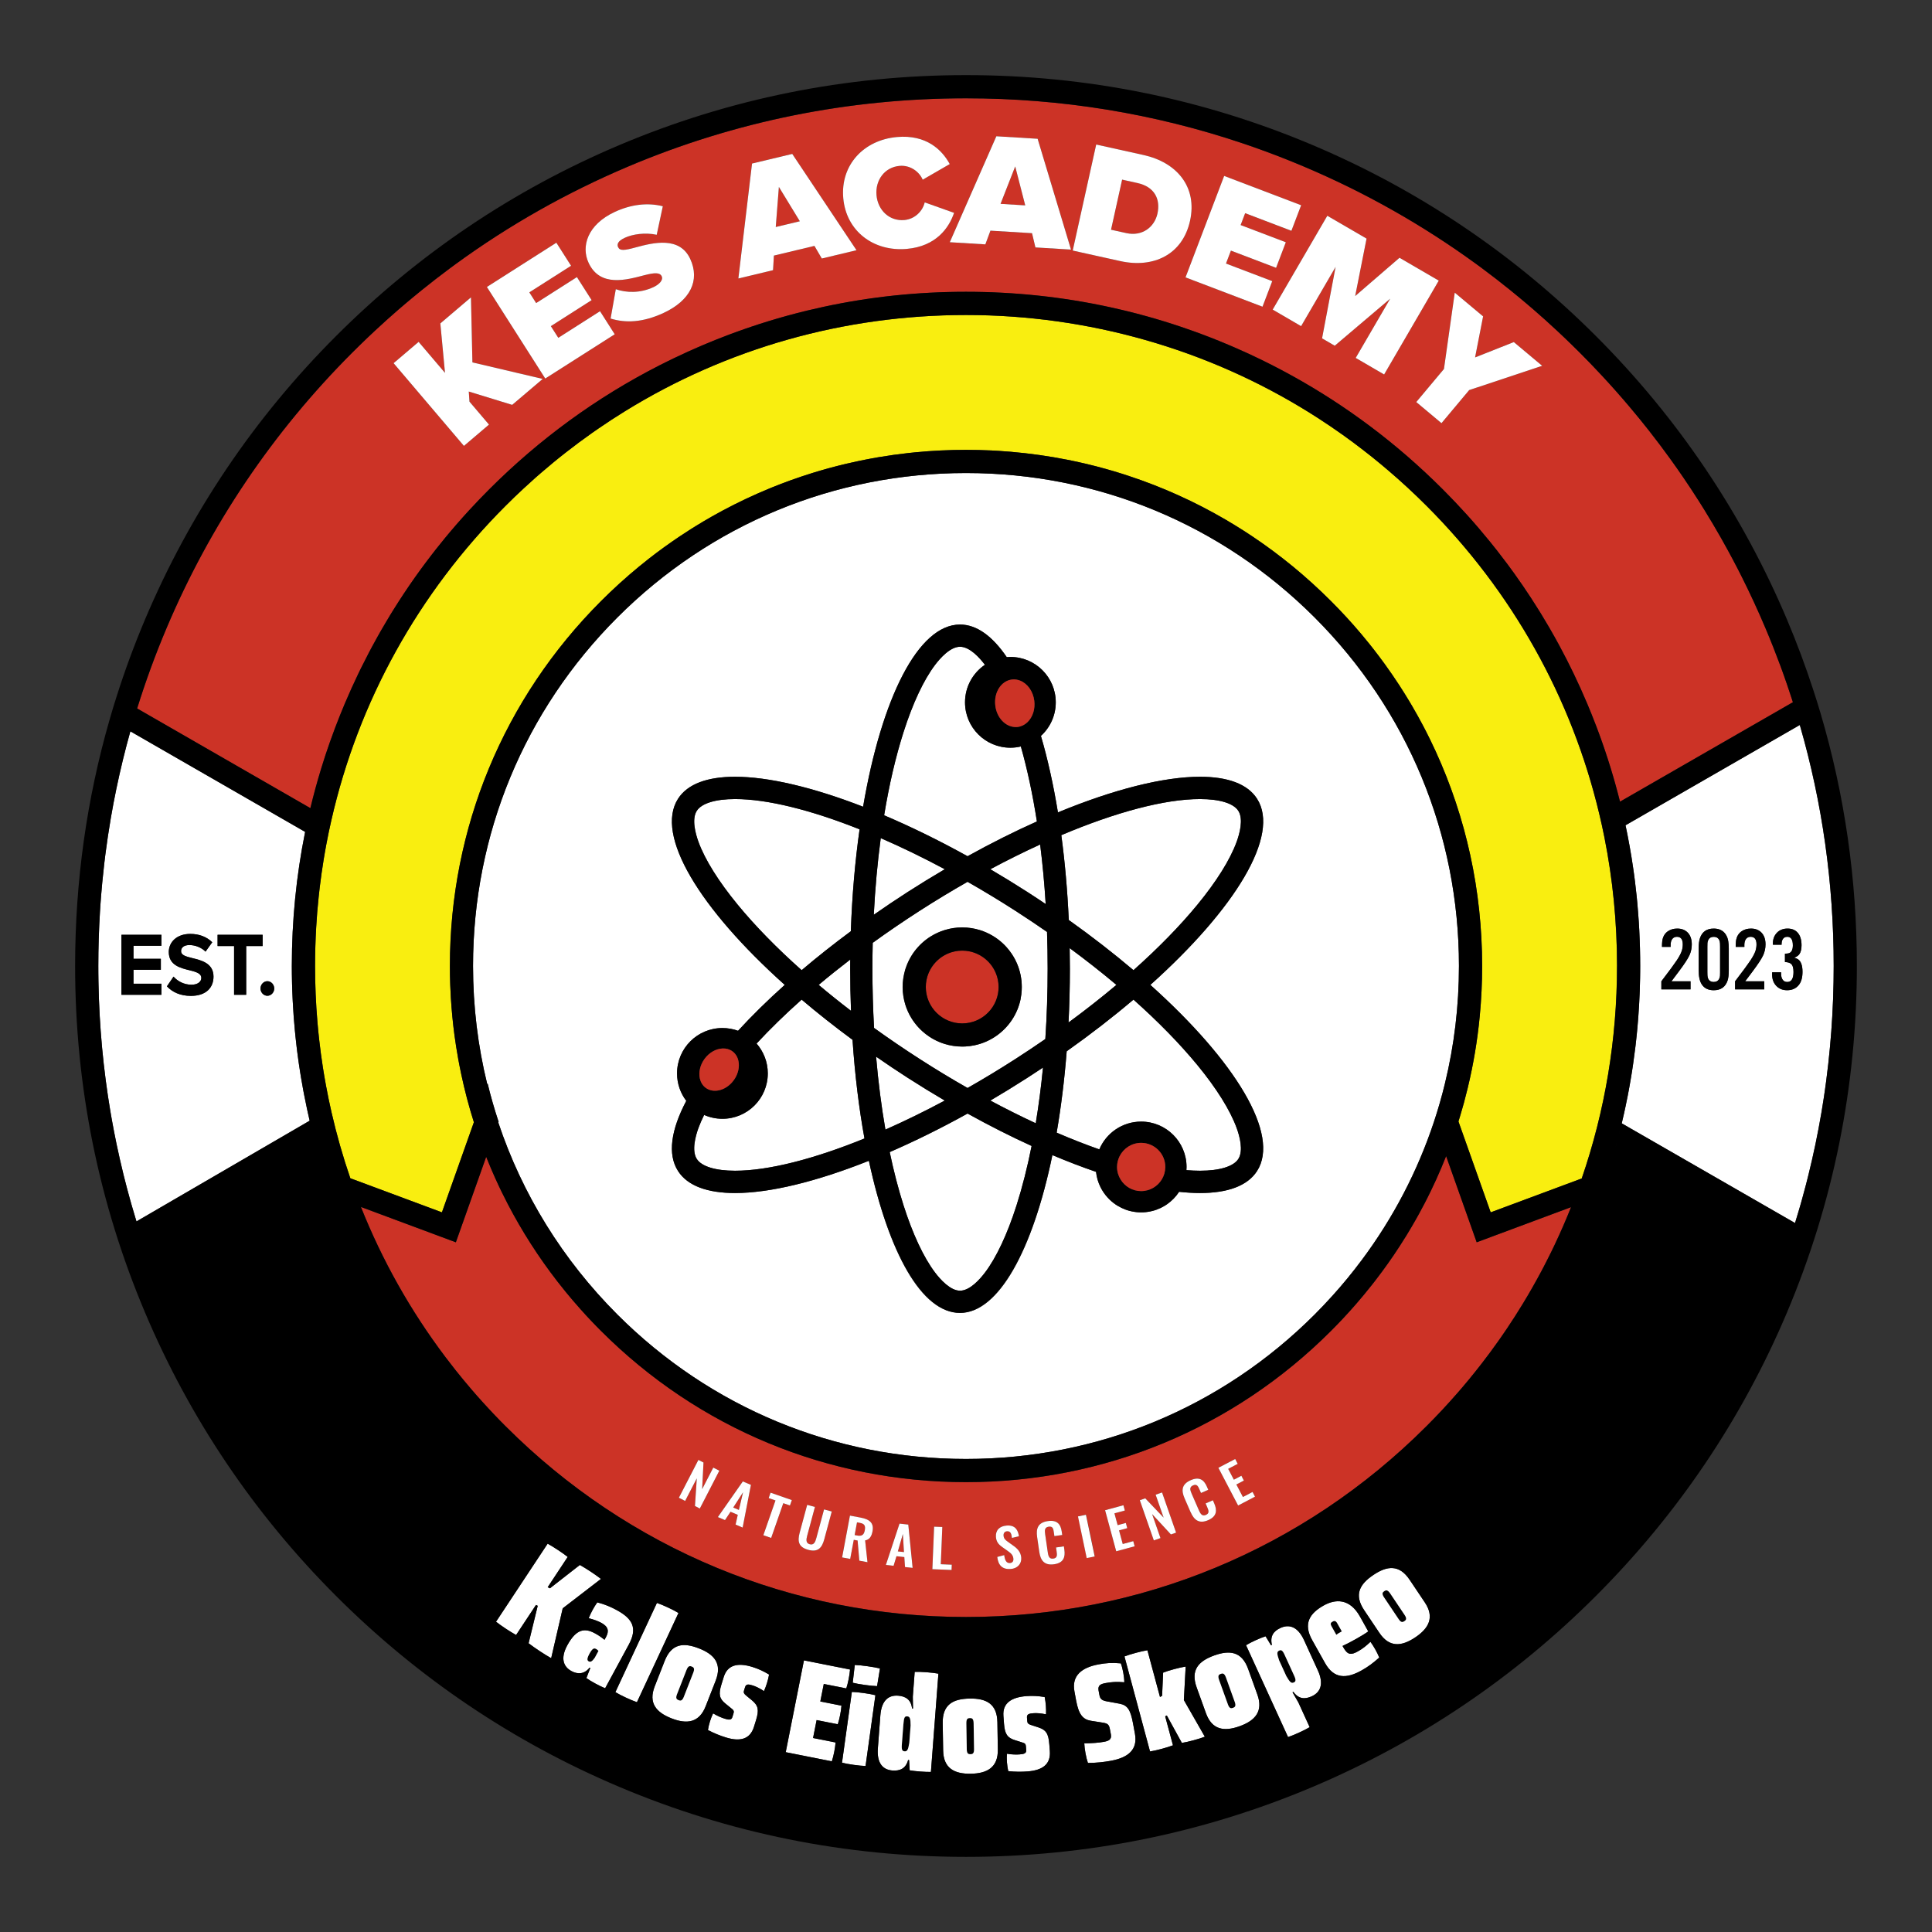 <?xml version="1.0" encoding="UTF-8"?>
<svg id="Layer_1" data-name="Layer 1" xmlns="http://www.w3.org/2000/svg" viewBox="0 0 1000 1000">
  <rect x="0" y="0" width="1000" height="1000" fill="#333333" stroke="none"/>
  <polygon points="160.28 580.08 160.28 580.08 160.28 580.08 160.28 580.08" fill="none" stroke-width="0"/>
  <path d="m931.58,375.25h-.01l-90.21,51.91c.2.92.38,1.83.57,2.75.19.91.37,1.83.55,2.75.72,3.67,1.38,7.35,1.98,11.04.3,1.85.58,3.7.85,5.55.16,1.06.31,2.12.45,3.18.17,1.27.34,2.55.5,3.83.32,2.55.61,5.11.87,7.67.13,1.28.25,2.57.37,3.85.28,3.05.52,6.1.71,9.16.1,1.53.19,3.06.27,4.59.32,6.13.48,12.29.48,18.47,0,1.02-.01,2.03-.02,3.04-.01,1.01-.02,2.02-.04,3.03-.01.65-.03,1.29-.04,1.93-.03,1.4-.07,2.8-.12,4.19-.03.73-.05,1.45-.08,2.18-.06,1.41-.13,2.83-.2,4.24-.03.63-.06,1.26-.1,1.88-.11,1.88-.23,3.76-.37,5.63-.06.88-.14,1.75-.21,2.63-.09,1.07-.18,2.13-.27,3.2-.09,1.02-.19,2.05-.29,3.07-.09.89-.19,1.77-.28,2.65-.12,1.12-.24,2.23-.37,3.35-.06.51-.13,1.02-.19,1.54-.31,2.62-.66,5.23-1.04,7.83-.05.39-.11.78-.16,1.17-.07.47-.14.93-.22,1.4-.06.44-.13.89-.2,1.33-.08.49-.15.98-.23,1.47-.07.41-.14.82-.21,1.24-.24,1.47-.49,2.95-.75,4.42,0,.03-.01.06-.01.09-.16.93-.34,1.85-.51,2.78-.17.93-.35,1.85-.53,2.78-.36,1.85-.74,3.69-1.13,5.54-.26,1.23-.53,2.45-.8,3.68-.02.09-.04.18-.06.27h0c-.36,1.64-.74,3.26-1.13,4.88l89.7,51.6h0c.77-2.49,1.51-4.98,2.24-7.47.12-.43.25-.87.38-1.31.36-1.24.7-2.47,1.05-3.71.69-2.47,1.36-4.95,2-7.43.32-1.24.64-2.49.95-3.74.12-.46.23-.91.34-1.37,1.23-4.97,2.37-9.95,3.43-14.96.1-.49.2-.97.3-1.45,1.03-4.99,1.98-9.99,2.84-15.01.09-.51.18-1.03.27-1.55.41-2.49.82-4.97,1.19-7.47,0,0,0-.01,0-.02.18-1.25.36-2.51.54-3.77.18-1.26.35-2.52.52-3.78.07-.56.14-1.11.21-1.66.32-2.48.63-4.97.91-7.46,0-.02.01-.04.01-.06.28-2.51.53-5.03.77-7.55.06-.58.11-1.15.17-1.73.22-2.49.44-4.97.62-7.46,0-.03,0-.07.01-.1.18-2.51.34-5.03.49-7.55.03-.61.07-1.21.1-1.82.13-2.5.25-4.99.35-7.5v-.07c.09-2.52.16-5.04.21-7.57.01-.63.02-1.25.04-1.88.04-2.52.07-5.05.07-7.59,0-42.68-5.88-84.45-17.54-124.75Zm-56.55,132.66v4.18h-15.1v-4.18c4.03-5.27,6.7-8.9,8.02-10.9,1.3-1.99,2.15-3.62,2.56-4.91.33-1.06.5-2.16.5-3.32,0-2.6-1.01-3.9-3.02-3.9-.98,0-1.76.35-2.34,1.04-.62.76-.93,1.83-.93,3.23,0,.24.01.56.02.95h-4.49c0-1.19.04-2.17.13-2.93.29-2.32,1.29-4.05,3-5.2,1.33-.89,2.92-1.34,4.77-1.34,2.3,0,4.13.72,5.5,2.16,1.34,1.44,2.02,3.45,2.02,6.04,0,1.95-.4,3.82-1.21,5.61-.81,1.8-2.66,4.62-5.54,8.45-1.69,2.24-2.95,3.91-3.77,5.02h9.88Zm19.79-5.68c0,2.26-.21,4.01-.62,5.27-1.12,3.36-3.51,5.04-7.18,5.04-2.78,0-4.83-.99-6.15-2.97-1.09-1.64-1.64-4.08-1.64-7.34v-11.29c0-2.25.22-4.01.64-5.27,1.11-3.36,3.49-5.04,7.15-5.04,2.79,0,4.85.99,6.18,2.98.7,1.06,1.15,2.24,1.34,3.54.18,1.17.28,2.43.28,3.79v11.29Zm18.37,5.68v4.18h-15.1v-4.18c4.02-5.27,6.7-8.9,8.01-10.9,1.31-1.99,2.16-3.62,2.57-4.91.33-1.06.5-2.16.5-3.32,0-2.6-1.01-3.9-3.02-3.9-.99,0-1.77.35-2.34,1.04-.62.76-.93,1.83-.93,3.23,0,.24.01.56.02.95h-4.5c0-1.19.05-2.17.14-2.93.29-2.32,1.29-4.05,3-5.2,1.33-.89,2.92-1.34,4.77-1.34,2.3,0,4.13.72,5.49,2.16,1.35,1.44,2.03,3.45,2.03,6.04,0,1.95-.41,3.82-1.21,5.61-.82,1.8-2.66,4.62-5.54,8.45-1.7,2.24-2.95,3.91-3.77,5.02h9.88Zm17.69,2.13c-1.45,1.67-3.41,2.5-5.88,2.5-2.21,0-4.03-.7-5.45-2.11-1.55-1.51-2.32-3.59-2.32-6.22,0-.28.01-.59.02-.96h4.64v.64c0,1.42.29,2.52.88,3.29.55.73,1.31,1.09,2.3,1.09,2.16,0,3.25-1.73,3.25-5.2,0-2.06-.42-3.45-1.25-4.18-.65-.57-1.71-.89-3.18-.95v-4.32c.8-.03,1.38-.08,1.75-.16,1.56-.35,2.34-1.73,2.34-4.15,0-2.96-.97-4.43-2.89-4.43-1.2,0-2.04.54-2.54,1.61-.28.59-.41,1.26-.41,2,0,.1.01.27.02.5h-4.5c0-.29-.02-.5-.02-.64,0-2.33.74-4.23,2.23-5.7,1.36-1.35,3.15-2.02,5.36-2.02s3.81.64,5.04,1.91c1.47,1.51,2.2,3.75,2.2,6.7,0,1.95-.35,3.46-1.04,4.52-.53.8-1.44,1.45-2.73,1.95.9.26,1.56.54,2,.84,1.51,1.06,2.27,3.2,2.27,6.43s-.69,5.46-2.09,7.06Z" fill="#fff" stroke-width="0"/>
  <path d="m887.02,484.9c-1.29,0-2.2.48-2.73,1.45-.3.55-.48,1.11-.52,1.7-.03.48-.04,1.13-.04,1.93v13.2c0,1.32.05,2.2.16,2.63.42,1.63,1.47,2.45,3.13,2.45,1.29,0,2.2-.48,2.73-1.45.3-.54.48-1.11.52-1.7.03-.47.05-1.11.05-1.93v-13.2c0-1.33-.05-2.21-.16-2.63-.42-1.64-1.47-2.45-3.13-2.45Z" fill="#fff" stroke-width="0"/>
  <path d="m159.23,575.46c-.11-.5-.22-1.01-.33-1.52-.54-2.51-1.06-5.03-1.54-7.55-.15-.78-.3-1.55-.44-2.32-.4-2.13-.77-4.27-1.13-6.41-.17-1.03-.34-2.07-.5-3.11-.2-1.26-.4-2.52-.58-3.79-.02-.16-.05-.31-.07-.47-.23-1.59-.44-3.17-.65-4.76-.02-.15-.04-.29-.06-.44-.02-.13-.03-.26-.05-.39-.12-.94-.23-1.88-.34-2.82-.09-.77-.18-1.55-.27-2.32-.11-.98-.22-1.95-.32-2.93-.01-.09-.02-.18-.03-.27-.1-.97-.2-1.95-.29-2.92-.18-1.9-.35-3.8-.49-5.71-.06-.67-.11-1.34-.16-2.01-.18-2.37-.32-4.75-.44-7.13-.02-.31-.04-.62-.05-.93s-.03-.62-.04-.93c-.06-1.18-.11-2.37-.15-3.56-.06-1.28-.1-2.57-.13-3.85-.01-.45-.02-.91-.03-1.36-.03-1.32-.06-2.65-.07-3.98-.01-1.32-.02-2.65-.02-3.98,0-23.55,2.31-46.74,6.89-69.42h-.01l-90.45-52.04c-.69,2.46-1.36,4.92-2.01,7.38-1.29,4.93-2.5,9.88-3.62,14.86-.56,2.48-1.1,4.97-1.62,7.47-.52,2.49-1.02,5-1.49,7.5-.47,2.51-.92,5.02-1.36,7.53-.54,3.14-1.05,6.3-1.52,9.46-.47,3.15-.91,6.32-1.32,9.49-.2,1.59-.4,3.17-.58,4.76-.38,3.28-.73,6.57-1.04,9.86-.21,2.2-.41,4.39-.58,6.59-.12,1.51-.24,3.03-.34,4.54-.09,1.33-.18,2.66-.26,3.98-.28,4.66-.5,9.32-.64,13.99-.14,4.67-.21,9.35-.21,14.05,0,1.25,0,2.51.01,3.76,0,1.26.03,2.52.05,3.78.01.63.02,1.26.04,1.89.05,2.48.11,4.95.2,7.42h0s.01.08.01.12c.09,2.5.21,5.01.34,7.51.03.61.07,1.22.1,1.83.14,2.46.3,4.92.48,7.37,0,.04,0,.08.01.12.18,2.51.39,5.02.62,7.52.05.58.11,1.16.16,1.73.24,2.47.48,4.93.76,7.39,0,.03,0,.06.01.09.28,2.51.58,5.02.91,7.53.07.54.14,1.08.21,1.61.33,2.49.67,4.96,1.04,7.43v.02c.38,2.52.78,5.04,1.2,7.55.01.07.02.15.04.22.07.43.14.86.22,1.28.21,1.25.43,2.51.65,3.76.68,3.75,1.4,7.49,2.17,11.23.09.45.19.91.28,1.37.52,2.5,1.07,5,1.64,7.49.57,2.5,1.16,4.98,1.77,7.47.1.43.21.85.31,1.28,1.02,4.09,2.1,8.16,3.23,12.22.25.89.5,1.78.76,2.67.11.4.23.81.35,1.21.63,2.17,1.26,4.33,1.92,6.49.09.28.17.56.26.84h0s89.64-52.12,89.64-52.12h0c-.36-1.54-.71-3.08-1.05-4.62Zm-75.68-85.93h-14.46v6.75h14.16v5.68h-14.16v7.21h14.46v5.73h-20.69v-31.05h20.69v5.68Zm15.26,25.93c-5.61,0-9.65-2.01-12.41-4.94l3.42-5.03c2.06,2.29,5.26,4.19,9.3,4.19,3.41,0,5.08-1.72,5.08-3.49,0-2.32-2.54-3.12-5.92-3.95-4.78-1.17-10.91-2.56-10.91-9.5,0-5.17,4.2-9.35,11.09-9.35,4.64,0,8.5,1.49,11.4,4.32l-3.47,4.85c-2.36-2.33-5.52-3.4-8.37-3.4s-4.3,1.3-4.3,3.16c0,2.1,2.46,2.75,5.83,3.59,4.83,1.16,10.96,2.7,10.96,9.58,0,5.68-3.81,9.97-11.7,9.97Zm28.62-.56h-6.27v-25.23h-8.54v-5.82h23.32v5.82h-8.51v25.23Zm10.96.51c-1.93,0-3.55-1.72-3.55-3.77s1.62-3.77,3.55-3.77,3.55,1.72,3.55,3.77-1.62,3.77-3.55,3.77Z" fill="#fff" stroke-width="0"/>
  <g>
    <path d="m719.56,824.77c-1.35-2.01-2.21-1.77-3.04-1.21-.95.63-1.44,1.31-.09,3.31l7.49,11.17c1.27,1.89,2.08,1.69,3.02,1.06.83-.55,1.38-1.27.11-3.16l-7.49-11.17Z" stroke-width="0"/>
    <path d="m502.05,889.27c-1.14.02-1.92.32-1.88,2.73l.22,13.44c.04,2.28.82,2.55,1.96,2.53,1-.02,1.84-.32,1.81-2.59l-.22-13.44c-.04-2.42-.9-2.69-1.89-2.67Z" stroke-width="0"/>
    <path d="m929.09,633.05c-.55,1.76-1.1,3.52-1.67,5.28.58-1.76,1.13-3.52,1.68-5.28h0Z" stroke-width="0"/>
    <path d="m305.08,855.99c-1.46,2.69-1.17,3.5-.35,3.94,1,.54,1.82-.07,3.12-1.87l1.93-3.57c-.4-.46-.87-.79-1.24-1-1-.54-1.86-.44-3.46,2.5Z" stroke-width="0"/>
    <path d="m358.09,862.61c-1.06-.42-1.89-.44-2.77,1.82l-4.9,12.52c-.83,2.12-.21,2.67.85,3.08.93.36,1.83.41,2.66-1.71l4.9-12.52c.88-2.25.19-2.83-.74-3.19Z" stroke-width="0"/>
    <path d="m634.56,868.28c-.82-2.28-1.72-2.25-2.66-1.92-1.07.39-1.71.92-.89,3.19l4.56,12.65c.77,2.14,1.6,2.14,2.67,1.76.94-.34,1.64-.89.87-3.04l-4.56-12.65Z" stroke-width="0"/>
    <path d="m664.87,856.44c-1.12-2.46-1.85-2.52-2.76-2.1-1.23.56-1.26,1.52-.05,5.03l3.76,8.22c1.86,3.22,2.6,3.82,3.83,3.25.91-.41,1.34-1,.25-3.4l-5.03-11Z" stroke-width="0"/>
    <path d="m689.79,839.31c-.87.49-1.42.96-.59,2.45l2.47,4.41,1.3-.89,1.55-.87-2.36-4.22c-.87-1.55-1.75-1.22-2.37-.88Z" stroke-width="0"/>
    <path d="m469.62,888.39c-1.35-.1-1.74.37-2.05,4.41l-.79,10.36c-.22,2.84.39,3.24,1.46,3.32,1.28.1,1.84-.72,2.4-4.38l.69-9.01c0-3.71-.43-4.6-1.71-4.7Z" stroke-width="0"/>
  </g>
  <polygon points="467.33 793.98 464.74 803 467.9 803.35 467.33 793.98" fill="#cc3326" stroke-width="0"/>
  <polygon points="384.59 772.41 379.52 780.3 382.45 781.54 384.59 772.41" fill="#cc3326" stroke-width="0"/>
  <path d="m447.61,792.1c.41-2.19-.04-3.38-2.46-3.84l-1.56-.29-1.23,6.58,1.33.25c2.42.45,3.48-.37,3.92-2.7Z" fill="#cc3326" stroke-width="0"/>
  <path d="m813.16,624.83l-37.58,13.99-11.25,4.19-4-11.31-11.81-33.29h-.01c-1.61,4.07-3.31,8.1-5.12,12.08-.9,1.99-1.83,3.97-2.79,5.94-.6,1.23-1.2,2.46-1.82,3.68-.46.91-.93,1.83-1.4,2.74-.94,1.82-1.91,3.63-2.9,5.43-.5.9-1,1.8-1.5,2.69-1.61,2.86-3.28,5.7-5.01,8.51-1.15,1.87-2.32,3.72-3.52,5.57h0c-3.85,5.95-7.95,11.74-12.3,17.38-.24.32-.49.63-.73.94-.43.55-.86,1.1-1.29,1.65-2.71,3.44-5.51,6.82-8.4,10.14-2.17,2.49-4.39,4.95-6.66,7.37-2.02,2.15-4.07,4.27-6.17,6.37-50.45,50.46-117.54,78.25-188.9,78.25s-138.44-27.79-188.9-78.25c-.82-.82-1.63-1.64-2.43-2.46-.81-.82-1.61-1.66-2.41-2.5-2.01-2.11-3.97-4.25-5.89-6.41-2.66-2.97-5.23-5.99-7.73-9.05-1.44-1.76-2.85-3.55-4.25-5.35-9.74-12.59-18.28-25.93-25.54-39.87-1.04-1.99-2.05-3.99-3.03-6.01t-.01-.01c-.49-1.01-.98-2.02-1.46-3.03-.71-1.52-1.42-3.05-2.11-4.58-.68-1.53-1.36-3.07-2.02-4.62-.89-2.06-1.74-4.13-2.57-6.21l-11.68,32.9-4.01,11.31h-.01l-11.25-4.19-37.58-13.99-.31-.11c10.97,27.58,25.63,53.67,43.72,77.66,1.72,2.28,3.47,4.55,5.25,6.79,2.68,3.37,5.43,6.7,8.25,9.98,1.87,2.19,3.78,4.35,5.72,6.49,1.94,2.15,3.91,4.27,5.9,6.37,1,1.06,2.02,2.11,3.03,3.15,1.02,1.04,2.04,2.07,3.07,3.1,63.64,63.64,148.24,98.69,238.25,98.69s174.62-35.05,238.26-98.69h.01c2.82-2.82,5.59-5.68,8.29-8.58,2.71-2.91,5.36-5.85,7.96-8.83.78-.89,1.55-1.79,2.32-2.69,1.15-1.36,2.29-2.72,3.42-4.08,1.13-1.37,2.24-2.74,3.35-4.13,1.12-1.4,2.23-2.81,3.33-4.23,2.93-3.79,5.78-7.63,8.53-11.52.78-1.11,1.56-2.23,2.34-3.36.78-1.11,1.54-2.23,2.3-3.36,2.83-4.22,5.57-8.49,8.19-12.82,3.32-5.44,6.46-10.98,9.45-16.59.43-.8.85-1.61,1.27-2.41,1.35-2.57,2.66-5.16,3.93-7.77.64-1.3,1.27-2.61,1.89-3.92,2.98-6.29,5.76-12.67,8.33-19.14h-.01Zm-453.45,154.68l.95-14.32-6.04,11.7-3.23-1.67,10.1-19.58,2.64,1.36-.7,13.78,5.76-11.16,3.13,1.61-10.09,19.58-2.52-1.3Zm24.68,11.16l-3.65-1.55,1.13-5.04-3.75-1.59-2.86,4.31-3.7-1.57,12.91-18.46,4.21,1.79-4.29,22.11Zm24.48-11.43l-3.44-1.2-6.28,18-4.04-1.41,6.28-18-3.52-1.22.97-2.8,11.01,3.83-.98,2.8Zm17.77,17.5c-1.21,4.46-3.25,6.82-8.3,5.45-5.08-1.36-5.63-4.42-4.43-8.88l3.88-14.39,4.02,1.08-4,14.84c-.55,2.02-.78,3.9,1.31,4.47,2.12.57,2.86-1.18,3.4-3.2l4.01-14.84,3.99,1.08-3.88,14.39Zm24.96-4.12c-.48,2.6-1.51,4.29-3.82,4.71l1.21,11.27-4.2-.79-.9-10.43-1.99-.38-1.86,9.92-4.17-.78,4.05-21.66,5.54,1.04c4.6.87,6.96,2.75,6.14,7.1Zm16.84,18.48l-.36-5.16-4.06-.45-1.5,4.96-3.99-.44,7.06-21.39,4.54.5,2.24,22.41-3.93-.43Zm24.09,1.52l-9.94-.41.91-22.01,4.24.17-.79,19.27,5.69.23-.11,2.75Zm30.58-.5c-4.27.3-6.45-1.89-6.94-6.24l3.61-.94c.3,2.59,1.09,4.23,2.96,4.09,1.36-.09,1.87-1,1.79-2.2-.14-1.9-1.25-2.88-2.87-4.02l-3.11-2.2c-1.77-1.24-2.92-2.69-3.09-5.13-.25-3.47,1.92-5.59,5.63-5.85,4.39-.32,5.82,2.36,6.28,5.55l-3.62.85c-.23-2.05-.66-3.57-2.53-3.44-1.27.09-1.9,1.03-1.81,2.2.1,1.49.82,2.26,2.13,3.18l3.09,2.2c2.01,1.41,3.73,3.23,3.94,6.13.23,3.17-1.98,5.57-5.46,5.82Zm22.5-2.46c-5.09.74-7.05-2.06-7.66-6.31l-1.13-7.78c-.65-4.47.45-7.51,5.54-8.25,4.75-.69,6.63,1.56,7.18,5.36l.26,1.83-4.06.59-.27-1.89c-.27-1.83-.51-3.3-2.66-2.99-2.17.31-2.14,1.9-1.85,3.9l1.37,9.44c.34,2.37,1.02,3.43,2.88,3.16,2.09-.3,1.95-1.85,1.67-3.79l-.29-1.96,4.06-.59.26,1.75c.56,3.85-.41,6.82-5.3,7.53Zm16.93-3.25l-4.52-21.57,4.13-.87,4.52,21.57-4.13.87Zm15.21-3.47l-5.76-21.25,9.49-2.58.74,2.73-5.39,1.46,1.66,6.12,4.24-1.15.73,2.7-4.24,1.15,1.91,7.06,5.44-1.48.72,2.66-9.54,2.58Zm28.31-8.72l-9.73-10.54,4.33,12.43-3.44,1.2-7.25-20.8,2.81-.98,9.51,9.99-4.14-11.87,3.33-1.16,7.26,20.8-2.68.93Zm19.31-7.39c-4.72,2.06-7.34-.12-9.06-4.06l-3.15-7.2c-1.8-4.14-1.54-7.37,3.17-9.43,4.4-1.92,6.81-.24,8.34,3.28l.74,1.69-3.76,1.64-.76-1.74c-.74-1.7-1.37-3.06-3.35-2.19-2.02.88-1.57,2.41-.77,4.25l3.82,8.75c.96,2.2,1.89,3.04,3.61,2.29,1.94-.85,1.4-2.3.62-4.1l-.8-1.82,3.76-1.64.71,1.62c1.56,3.56,1.4,6.69-3.12,8.66Zm15.47-7.58l-10.21-19.52,8.7-4.55,1.31,2.51-4.94,2.58,2.94,5.62,3.89-2.04,1.3,2.48-3.89,2.04,3.39,6.48,4.99-2.62,1.27,2.44-8.75,4.58Z" fill="#cc3326" stroke-width="0"/>
  <path d="m836.96,500c0,38.01-6.25,75.06-18.27,109.98h-.01l-47.1,17.53-16.69-47.05c.25-.8.5-1.61.74-2.41.74-2.42,1.44-4.84,2.1-7.28.66-2.44,1.29-4.89,1.89-7.36.8-3.28,1.53-6.58,2.2-9.9,1.18-5.81,2.16-11.67,2.95-17.57.23-1.69.44-3.38.63-5.08.19-1.69.37-3.39.53-5.09.81-8.51,1.22-17.11,1.22-25.77,0-39.02-8.31-76.77-24.09-111.22-.9-1.97-1.83-3.93-2.78-5.87-.72-1.46-1.44-2.91-2.18-4.36-.56-1.09-1.12-2.17-1.69-3.25-1.72-3.23-3.49-6.44-5.34-9.6-.55-.94-1.1-1.88-1.66-2.81-1.67-2.79-3.4-5.56-5.19-8.3-1.19-1.83-2.41-3.64-3.64-5.44-1.24-1.8-2.5-3.58-3.78-5.36-1.92-2.65-3.89-5.27-5.92-7.87-.68-.86-1.36-1.73-2.05-2.59-1.38-1.71-2.77-3.42-4.19-5.1-4.97-5.9-10.21-11.61-15.74-17.13-1.58-1.58-3.17-3.13-4.78-4.67-1.61-1.54-3.23-3.05-4.87-4.53-1.64-1.49-3.29-2.95-4.96-4.39,0,0,0-.01,0-.01-1.67-1.44-3.35-2.86-5.05-4.26-1.7-1.39-3.42-2.77-5.15-4.12-3.46-2.71-6.98-5.32-10.55-7.84-1.78-1.26-3.58-2.49-5.39-3.7-1.46-.98-2.92-1.94-4.4-2.88-1.62-1.04-3.26-2.06-4.9-3.06-1.5-.93-3.01-1.83-4.53-2.71-15.95-9.31-32.78-16.9-50.28-22.66-1.29-.43-2.57-.84-3.87-1.25-2.58-.81-5.18-1.58-7.79-2.31-6.53-1.83-13.15-3.41-19.83-4.73-9.63-1.91-19.4-3.29-29.29-4.14-2.19-.19-4.4-.35-6.6-.49-1.15-.06-2.3-.13-3.45-.19-4.38-.2-8.78-.31-13.19-.31s-8.77.11-13.12.31h-.01c-2.18.11-4.35.24-6.51.39-2.17.16-4.33.34-6.49.55-1.23.12-2.46.24-3.69.38t-.01,0c-5.22.58-10.41,1.31-15.56,2.18-1.06.18-2.12.37-3.18.57-1.06.19-2.12.39-3.17.6-1.17.23-2.35.47-3.52.71-2.12.44-4.23.91-6.34,1.41-.22.04-.44.09-.66.15-.28.06-.56.13-.84.21-.19.04-.39.09-.58.13-.19.05-.39.1-.58.15-.72.17-1.44.34-2.15.53-.4.1-.79.2-1.19.31-.12.02-.24.05-.35.09-.67.17-1.33.35-2,.53-.25.07-.51.14-.76.21-.13.03-.26.06-.39.1-.15.04-.29.08-.44.12-.83.22-1.65.46-2.47.7-.65.18-1.3.37-1.94.56-1.19.35-2.37.7-3.55,1.07-3.71,1.16-7.4,2.39-11.05,3.7h-.01c-3.44,1.24-6.85,2.55-10.23,3.92-4.51,1.84-8.97,3.8-13.37,5.88h0c-1.96.93-3.9,1.88-5.83,2.85-3.88,1.95-7.71,3.99-11.49,6.14-2.83,1.61-5.63,3.27-8.4,4.98-.93.56-1.86,1.14-2.78,1.73-1.84,1.17-3.66,2.36-5.47,3.57h-.01c-2.71,1.82-5.4,3.69-8.06,5.61-2.66,1.92-5.29,3.9-7.89,5.93-1.72,1.36-3.43,2.73-5.13,4.12h-.01c-3.4,2.81-6.74,5.69-10.02,8.66h-.01c-1.63,1.5-3.26,3-4.86,4.53h-.01c-1.61,1.54-3.2,3.1-4.77,4.67-50.46,50.45-78.25,117.54-78.25,188.9,0,3.26.06,6.52.17,9.76.08,2.17.18,4.33.31,6.48.4,6.6,1.03,13.15,1.89,19.64.27,1.99.56,3.97.87,5.95.33,2.11.69,4.21,1.07,6.31.19,1.05.39,2.1.59,3.14.32,1.67.66,3.34,1.02,5,1.77,8.32,3.94,16.52,6.49,24.59l-16.54,46.64h0l-47.11-17.53-.3-.11c-3.83-11.15-7.08-22.51-9.72-34.06-1.06-4.61-2.02-9.25-2.88-13.91-.58-3.11-1.11-6.23-1.6-9.36-.73-4.7-1.37-9.42-1.9-14.16-.36-3.16-.67-6.34-.94-9.52-.8-9.54-1.21-19.17-1.21-28.86,0-3.31.05-6.61.14-9.9.09-3.37.24-6.72.43-10.07.3-5.3.73-10.58,1.29-15.83.17-1.64.36-3.28.55-4.92.59-4.91,1.28-9.79,2.08-14.65.21-1.29.43-2.58.66-3.87.23-1.3.47-2.58.71-3.87.78-4.14,1.64-8.26,2.58-12.35,13.92-61.19,44.8-117.35,90.26-162.81,2.98-2.99,6.01-5.91,9.09-8.76,2.04-1.9,4.11-3.77,6.19-5.63,1.05-.93,2.1-1.85,3.16-2.75,2.1-1.81,4.23-3.6,6.37-5.37,2.15-1.77,4.31-3.5,6.5-5.2,4.36-3.4,8.79-6.7,13.29-9.88,1.13-.8,2.26-1.59,3.4-2.36,2.27-1.55,4.55-3.08,6.85-4.59h.01c2.3-1.49,4.61-2.96,6.95-4.41,52.53-32.41,113.15-49.74,176.44-49.74s124.94,17.63,177.79,50.58c1.43.89,2.85,1.79,4.26,2.7,4.4,2.83,8.73,5.77,13.01,8.82,1.78,1.27,3.54,2.55,5.29,3.85.01,0,.01.01.01.01,1.73,1.28,3.45,2.59,5.16,3.92,3.17,2.43,6.29,4.94,9.38,7.51,1.16.95,2.31,1.92,3.46,2.92,6.84,5.82,13.48,11.96,19.9,18.38h.01c44.62,44.62,75.18,99.56,89.46,159.42.98,4.08,1.88,8.18,2.7,12.3,4.32,21.68,6.53,43.95,6.53,66.55Z" fill="#f9ee10" stroke-width="0"/>
  <path d="m447.45,589.28c-26.2,10.65-49.71,16.69-66.99,16.69-10.1,0-17.31-2.21-19.79-6.07-2.78-4.32-.65-11.94.86-16.1.78-2.13,1.77-4.38,2.93-6.71,2.89,1.27,6.09,1.99,9.46,1.99,12.97,0,23.49-10.52,23.49-23.49,0-5.92-2.2-11.32-5.81-15.45,6.97-7.52,14.79-15.14,23.33-22.74,8.19,6.96,17,13.93,26.34,20.81,1.22,18.2,3.33,35.38,6.18,51.07Z" fill="#fff" stroke-width="0"/>
  <path d="m541.25,467.93c-3.13-2.1-6.29-4.19-9.51-6.26-6.4-4.11-12.79-8.03-19.14-11.76,8.71-4.66,17.34-8.94,25.78-12.8,1.25,9.92,2.22,20.23,2.87,30.82Z" fill="#fff" stroke-width="0"/>
  <path d="m489.01,569.65c-10.43,5.58-20.73,10.61-30.72,15.03-2.08-11.92-3.7-24.58-4.83-37.76,5.33,3.7,10.79,7.36,16.4,10.97,6.41,4.11,12.79,8.03,19.15,11.76Z" fill="#fff" stroke-width="0"/>
  <path d="m640.07,435.76c-3.37,9.22-10.4,20.48-20.35,32.57-9.1,11.06-20.27,22.46-33.04,33.83-10.26-8.7-21.47-17.42-33.48-25.97-.7-15.35-2.01-30.07-3.87-43.91,28.13-11.89,53.47-18.69,71.81-18.69,10.1,0,17.32,2.21,19.8,6.07,2.78,4.32.65,11.94-.87,16.1Z" fill="#fff" stroke-width="0"/>
  <path d="m536.7,425.18c-11.61,5.19-23.64,11.21-35.9,18-14.83-8.22-29.35-15.31-43.17-21.18,2.58-15.73,5.95-30.25,10.04-43.06,4.76-14.91,10.39-26.93,16.29-34.75,2.66-3.52,7.87-9.43,12.95-9.43s10.2,5.8,12.88,9.33c-6.22,4.23-10.3,11.36-10.3,19.44,0,12.97,10.51,23.48,23.48,23.48,1.87,0,3.68-.22,5.42-.63,3.35,11.8,6.13,24.85,8.31,38.8Z" fill="#fff" stroke-width="0"/>
  <path d="m539.85,552.57c-.97,9.97-2.23,19.61-3.76,28.83-7.7-3.58-15.56-7.51-23.49-11.75,6.35-3.73,12.74-7.65,19.14-11.76,2.74-1.76,5.44-3.54,8.11-5.32Z" fill="#fff" stroke-width="0"/>
  <path d="m533.96,593.15c-2.2,11.03-4.81,21.34-7.8,30.73-4.76,14.91-10.4,26.93-16.3,34.75-2.66,3.52-7.87,9.43-12.95,9.43s-10.29-5.91-12.95-9.43c-5.9-7.82-11.53-19.84-16.29-34.75-2.71-8.48-5.1-17.72-7.16-27.56,12.96-5.62,26.48-12.29,40.29-19.94,11.29,6.26,22.4,11.87,33.16,16.77Z" fill="#fff" stroke-width="0"/>
  <path d="m489.01,449.91c-6.36,3.73-12.74,7.65-19.15,11.76-6.03,3.88-11.89,7.82-17.59,11.8.7-13.72,1.91-27.01,3.6-39.65,10.75,4.67,21.87,10.06,33.14,16.09Z" fill="#fff" stroke-width="0"/>
  <path d="m640.94,599.9c-2.48,3.86-9.7,6.07-19.8,6.07-2.25,0-4.61-.11-7.06-.31.04-.54.07-1.09.07-1.64,0-12.97-10.52-23.48-23.49-23.48-9.74,0-18.1,5.93-21.66,14.38-7.12-2.5-14.5-5.4-22.08-8.66,2.27-13.13,4.03-27.26,5.2-42.12,12.42-8.8,24-17.77,34.56-26.74,12.77,11.37,23.94,22.78,33.04,33.83,9.95,12.09,16.98,23.35,20.35,32.57,1.52,4.16,3.65,11.78.87,16.1Z" fill="#fff" stroke-width="0"/>
  <path d="m553.07,529.24c.46-9.07.7-18.36.7-27.83,0-3.58-.04-7.13-.11-10.66,8.5,6.26,16.59,12.63,24.2,19.03-7.79,6.55-16.08,13.06-24.79,19.46Z" fill="#fff" stroke-width="0"/>
  <path d="m541.94,482.37c-5.36-3.72-10.84-7.39-16.44-10.99-8.21-5.28-16.47-10.27-24.7-14.96-8.23,4.69-16.49,9.68-24.7,14.96-8.4,5.4-16.55,10.96-24.38,16.62-.11,4.44-.16,8.91-.16,13.41,0,10.39.29,20.64.85,30.65,7.62,5.48,15.53,10.88,23.69,16.12,8.21,5.28,16.47,10.28,24.7,14.96,8.23-4.68,16.49-9.68,24.7-14.96,5.3-3.4,10.48-6.87,15.56-10.38.79-11.82,1.2-24,1.2-36.39,0-6.41-.11-12.76-.32-19.04Zm-13.11,30.09c-.08,1.57-.28,3.12-.59,4.63-.41,2-1.01,3.94-1.79,5.78-.39.93-.83,1.83-1.3,2.7-.48.87-.99,1.72-1.55,2.54-.55.82-1.14,1.62-1.77,2.38-.31.38-.64.75-.97,1.12-.66.73-1.36,1.42-2.09,2.09-.37.33-.74.65-1.12.97-.76.63-1.55,1.22-2.38,1.77-.82.56-1.66,1.07-2.54,1.55-.87.47-1.77.91-2.69,1.3-1.85.78-3.78,1.38-5.79,1.79-1.51.31-3.05.51-4.63.59-.53.03-1.06.04-1.59.04-1.59,0-3.16-.12-4.69-.36-1.54-.23-3.03-.58-4.48-1.03-.96-.3-1.91-.64-2.83-1.03-.92-.39-1.82-.83-2.7-1.3-.87-.48-1.72-.99-2.54-1.55-1.23-.83-2.4-1.75-3.49-2.74-.73-.67-1.43-1.36-2.09-2.09-.67-.73-1.3-1.5-1.89-2.29-.59-.79-1.15-1.61-1.66-2.46-1.29-2.12-2.33-4.4-3.08-6.82-.9-2.9-1.39-5.98-1.39-9.17,0-1.44.11-2.85.3-4.23.03-.22.07-.43.1-.64.22-1.33.5-2.62.87-3.88.09-.31.19-.61.28-.9.74-2.24,1.72-4.36,2.92-6.34.51-.85,1.07-1.67,1.66-2.46.59-.79,1.22-1.55,1.89-2.28.66-.73,1.36-1.43,2.09-2.1.73-.66,1.49-1.29,2.28-1.88.79-.59,1.61-1.15,2.46-1.66,1.98-1.2,4.1-2.18,6.34-2.92.3-.1.6-.19.9-.28,2.77-.82,5.71-1.27,8.75-1.27,3.2,0,6.28.49,9.17,1.39,2.42.75,4.7,1.79,6.82,3.08.85.51,1.67,1.07,2.46,1.66.8.59,1.56,1.22,2.29,1.88.73.67,1.43,1.37,2.09,2.1,1,1.09,1.91,2.26,2.74,3.49.56.82,1.07,1.67,1.55,2.54.47.88.91,1.77,1.3,2.7,1.56,3.69,2.42,7.74,2.42,12,0,.53-.01,1.06-.04,1.59Z" fill="#fff" stroke-width="0"/>
  <path d="m680.42,319.57c-48.19-48.19-112.27-74.73-180.42-74.73s-132.23,26.54-180.42,74.73c-48.2,48.2-74.74,112.27-74.74,180.43,0,20.92,2.51,41.45,7.38,61.27l.16-.48c1.62,6.7,3.52,13.32,5.69,19.85l-.14.41c12.36,37.02,33.24,70.96,61.65,99.37,48.19,48.19,112.26,74.73,180.42,74.73s132.23-26.54,180.42-74.73c3.12-3.12,6.15-6.31,9.08-9.56h.01c5.38-5.95,10.43-12.1,15.17-18.45h.01c16.38-21.91,29-46.1,37.52-71.77,2.17-6.53,4.07-13.15,5.69-19.85,4.79-19.66,7.25-40.03,7.25-60.79,0-68.16-26.54-132.23-74.73-180.43Zm-29.78,286.57c-4.96,7.71-15.3,11.37-29.5,11.37-3.39,0-7.01-.22-10.83-.63-1.68,2.56-3.84,4.78-6.37,6.52-.36.24-.73.48-1.1.71-1.29.78-2.67,1.45-4.1,1.97-.72.27-1.46.5-2.21.69-.38.1-.75.18-1.14.26-.76.16-1.54.28-2.33.36-.79.08-1.59.12-2.4.12s-1.61-.04-2.4-.12c-.79-.08-1.57-.2-2.33-.36-.39-.08-.76-.16-1.14-.26-.75-.19-1.49-.42-2.21-.69-1.43-.52-2.81-1.19-4.1-1.97-.76-.46-1.5-.97-2.2-1.51-.7-.55-1.37-1.13-2.01-1.75-.31-.31-.62-.63-.92-.96-.75-.81-1.44-1.68-2.07-2.6-.63-.92-1.2-1.88-1.69-2.89-.6-1.21-1.09-2.47-1.48-3.78-.38-1.32-.65-2.68-.8-4.07-7.27-2.49-14.81-5.38-22.6-8.67-10.12,49.14-27.74,81.68-47.8,81.68s-36.97-31.25-47.18-78.74c-27.22,10.84-51.33,16.69-69.27,16.69-14.2,0-24.54-3.66-29.5-11.37-5.56-8.64-3.66-21.33,4.26-36.34-3-3.94-4.78-8.87-4.78-14.21,0-12.97,10.51-23.48,23.48-23.48,2.84,0,5.57.5,8.09,1.42,7.11-7.75,15.21-15.72,24.17-23.75-44.07-39.5-67.33-77.52-55.22-96.36,4.96-7.71,15.3-11.37,29.5-11.37,17.28,0,40.29,5.42,66.28,15.51,9.57-56.11,28.45-94.3,50.17-94.3,8.64,0,16.83,6.05,24.17,16.86.62-.05,1.26-.08,1.89-.08,12.98,0,23.49,10.52,23.49,23.49,0,6.88-2.96,13.07-7.68,17.37,3.47,11.83,6.44,25.14,8.8,39.59,28.97-11.96,54.68-18.44,73.56-18.44,14.2,0,24.54,3.66,29.5,11.37,12.12,18.84-11.15,56.86-55.22,96.36,44.07,39.5,67.34,77.52,55.22,96.36Z" fill="#fff" stroke-width="0"/>
  <path d="m444.92,429.26c-2.33,16.42-3.88,34.15-4.53,52.74-9.01,6.67-17.52,13.42-25.46,20.16-12.78-11.37-23.95-22.77-33.05-33.83-9.94-12.09-16.98-23.35-20.35-32.57-1.51-4.16-3.64-11.78-.86-16.1,2.48-3.86,9.69-6.07,19.79-6.07,8.36,0,18.18,1.41,29.06,4.08,10.88,2.66,22.81,6.58,35.4,11.59Z" fill="#fff" stroke-width="0"/>
  <path d="m440.48,523.2c-5.8-4.43-11.39-8.92-16.74-13.42,5.23-4.4,10.68-8.77,16.34-13.11-.02,1.57-.02,3.15-.02,4.74,0,7.38.14,14.65.42,21.79Z" fill="#fff" stroke-width="0"/>
  <polygon points="525.47 86.15 517.88 105.53 530.67 106.3 525.47 86.15" fill="#cc3326" stroke-width="0"/>
  <polygon points="403.15 96.75 401.53 117.5 413.99 114.52 403.15 96.75" fill="#cc3326" stroke-width="0"/>
  <path d="m924.8,353.8s-.01,0-.01-.01c-1.1-3.21-2.24-6.41-3.42-9.59,0,0-.01,0-.01-.01-1.18-3.19-2.4-6.37-3.65-9.53,0,0-.01,0-.01,0-1.25-3.17-2.54-6.33-3.87-9.47-3.9-9.23-8.1-18.31-12.59-27.21-.64-1.28-1.29-2.55-1.94-3.81-.75-1.44-1.5-2.88-2.26-4.32-.87-1.64-1.75-3.28-2.64-4.91-1.18-2.18-2.39-4.34-3.61-6.49-1.37-2.42-2.77-4.83-4.19-7.22-1.42-2.4-2.86-4.78-4.32-7.15-.97-1.57-1.96-3.15-2.95-4.71-1.33-2.09-2.67-4.16-4.03-6.23-1.36-2.06-2.73-4.11-4.13-6.15-2.09-3.07-4.22-6.1-6.39-9.11-3.61-5.02-7.34-9.97-11.16-14.84-3.34-4.25-6.76-8.45-10.26-12.58-2.33-2.76-4.7-5.49-7.1-8.2-2.4-2.71-4.84-5.39-7.32-8.05-1.86-2-3.73-3.97-5.62-5.94-1.89-1.96-3.8-3.9-5.74-5.84h-.01c-1.29-1.29-2.58-2.57-3.89-3.84-2.6-2.55-5.22-5.05-7.88-7.52h-.01c-3.98-3.72-8.02-7.35-12.12-10.9-1.37-1.18-2.75-2.36-4.13-3.52-1.04-.88-2.08-1.75-3.12-2.61-1.56-1.3-3.13-2.59-4.71-3.86-2.37-1.91-4.75-3.8-7.15-5.66-2.4-1.87-4.82-3.7-7.26-5.51-1.08-.81-2.17-1.61-3.26-2.4-27.64-20.12-57.47-37-89.23-50.43-8.65-3.66-17.38-7.04-26.2-10.13-1.76-.62-3.53-1.23-5.3-1.82-45.98-15.5-94.05-23.34-143.31-23.34-60.64,0-119.45,11.87-174.82,35.29-31.75,13.43-61.59,30.3-89.22,50.43-1.09.79-2.18,1.59-3.26,2.4-2.44,1.81-4.86,3.65-7.26,5.51s-4.78,3.75-7.15,5.66c-1.58,1.27-3.15,2.56-4.71,3.86-1.04.86-2.08,1.73-3.12,2.61-1.38,1.15-2.76,2.33-4.13,3.52-4.1,3.55-8.14,7.18-12.12,10.9h-.01c-2.66,2.47-5.28,4.97-7.88,7.52-1.31,1.26-2.6,2.54-3.89,3.84-41.24,41.25-73.63,89.28-96.25,142.76-5.77,13.64-10.84,27.5-15.2,41.53l89.66,51.58h0s.01.01.01.01c1.66-6.92,3.53-13.77,5.61-20.58,1.39-4.54,2.87-9.05,4.46-13.54.89-2.52,1.81-5.04,2.76-7.55,1.59-4.18,3.25-8.33,5-12.47,1.1-2.6,2.23-5.18,3.38-7.74,1.16-2.56,2.34-5.11,3.56-7.64.46-.95.92-1.9,1.38-2.84,1.4-2.83,2.83-5.64,4.29-8.43.49-.93.98-1.86,1.48-2.78,1-1.85,2.01-3.69,3.03-5.51.51-.92,1.03-1.83,1.55-2.74,1.57-2.73,3.17-5.44,4.8-8.12.55-.89,1.1-1.78,1.65-2.67,3.51-5.63,7.18-11.17,11-16.59,1.92-2.71,3.87-5.39,5.86-8.05,1-1.33,2-2.65,3.02-3.97.76-.99,1.53-1.97,2.3-2.95,1.55-1.96,3.11-3.9,4.7-5.83.8-.97,1.6-1.92,2.4-2.88,2.15-2.55,4.34-5.07,6.56-7.56,1.12-1.24,2.24-2.48,3.37-3.72,3.4-3.69,6.88-7.32,10.45-10.89,26.04-26.05,55.55-47.54,88-64.1,2.49-1.27,5-2.51,7.53-3.73h.01c2.53-1.21,5.07-2.4,7.63-3.56h.01c2.56-1.15,5.14-2.28,7.74-3.38,4.37-1.85,8.76-3.6,13.18-5.27,1.1-.41,2.21-.82,3.33-1.23,1.74-.63,3.48-1.25,5.23-1.86.96-.33,1.91-.66,2.87-.98,2.87-.97,5.75-1.9,8.65-2.79,6.75-2.08,13.54-3.94,20.4-5.6h0c2.81-.68,5.63-1.32,8.45-1.93,24.04-5.18,48.67-7.78,73.7-7.78s50.29,2.67,74.63,7.99c2.18.47,4.36.96,6.53,1.49.68.15,1.36.32,2.04.49,3.56.87,7.1,1.8,10.63,2.78,5.89,1.64,11.73,3.44,17.53,5.4,2.06.69,4.12,1.41,6.16,2.14h.01c6.15,2.21,12.25,4.59,18.3,7.15.97.41,1.94.82,2.91,1.24,1.94.84,3.87,1.7,5.79,2.57.96.44,1.91.88,2.87,1.32,29.29,13.65,56.35,31.19,80.78,52.34,1.59,1.38,3.17,2.77,4.74,4.19,1.57,1.42,3.13,2.84,4.68,4.28,3.09,2.88,6.15,5.83,9.15,8.83h.01c8.64,8.63,16.77,17.65,24.39,27.04,1.27,1.56,2.53,3.13,3.77,4.72,1.86,2.38,3.69,4.78,5.49,7.19,1.2,1.62,2.38,3.24,3.55,4.87,1.46,2.05,2.9,4.1,4.32,6.17,1.42,2.08,2.81,4.16,4.18,6.26,1.65,2.52,3.26,5.07,4.84,7.63,1.58,2.57,3.13,5.15,4.64,7.76,1.01,1.74,2,3.48,2.98,5.24.68,1.22,1.35,2.45,2.02,3.68,1.34,2.46,2.64,4.93,3.91,7.43,1.28,2.5,2.53,5.01,3.74,7.54,1.21,2.53,2.4,5.08,3.56,7.64,1.16,2.56,2.29,5.14,3.39,7.74,1.64,3.88,3.2,7.79,4.69,11.71.5,1.31.99,2.62,1.47,3.93,4.24,11.54,7.85,23.27,10.82,35.14l89.49-51.46v-.02c-1.03-3.23-2.1-6.45-3.21-9.66ZM265.1,209.56l-22.46-6.9.36,5.23,10.1,11.88-12.97,11.03-36.41-42.82,12.96-11.03,13.65,16.05-2.41-25.6,15.85-13.49.75,33.66,36.38,8.56-15.8,13.43Zm17.12-13.63l-30.21-47.4,35.96-22.91,7.61,11.94-21.6,13.76,3.53,5.55,21.1-13.45,7.61,11.93-21.1,13.46,3.85,6.04,21.6-13.77,7.61,11.94-35.96,22.91Zm61.29-33.96c-10.85,5.05-19.75,5.29-27.45,2.92l2.69-15.19c5.52,1.89,12.6,2.12,19.48-1.08,2.9-1.35,5.19-3.62,4.27-5.61-.93-1.99-3.53-1.98-9-.55-9.11,2.38-22.87,6.37-28.81-6.39-4.02-8.63-.51-19.84,13.48-26.35,8.32-3.88,16.91-5,24.92-2.96l-3.16,14.76c-6-1.3-12.51-.31-16.56,1.58-3.82,1.78-4.02,3.54-3.41,4.84.92,1.99,3.3,1.71,9.16.11,9.08-2.47,22.67-5.82,28.14,5.95,5.23,11.23-.07,21.6-13.75,27.97Zm81.86-28.16l-3.82-6.54-20.98,5.02-.45,7.56-17.94,4.3,7.07-59.49,20.81-4.99,33.25,49.84-17.94,4.3Zm44.05-4.99c-17.13,1.52-31.43-9.06-32.95-26.27-1.53-17.29,10.71-30.13,27.83-31.65,15.11-1.33,23.25,6.58,27.29,14l-14,8.09c-1.82-4.24-6.51-7.63-11.97-7.14-7.72.68-12.63,7.37-11.94,15.18.69,7.8,6.69,13.53,14.42,12.85,5.45-.48,9.48-4.64,10.52-9.13l15.2,5.42c-2.61,7.76-9.29,17.32-24.4,18.65Zm66.51-.75l-1.75-7.37-21.53-1.31-2.63,7.1-18.42-1.12,24.1-54.84,21.37,1.3,17.28,57.35-18.42-1.11Zm43.91,7.07l-24.6-5.45,12.16-54.88,24.51,5.43c17.28,3.83,27.93,16.54,24.05,34.07-3.88,17.52-18.92,24.63-36.12,20.83Zm73.63,23.61l-39.85-15.17,20-52.52,39.85,15.17-5.04,13.23-23.94-9.12-2.34,6.15,23.39,8.9-5.04,13.23-23.38-8.9-2.55,6.69,23.94,9.11-5.04,13.23Zm62.95,35.08l-14.71-8.57,17.85-30.66-28.7,24.35-6.56-3.82,7-36.97-17.85,30.66-14.71-8.57,28.27-48.57,20.32,11.82-5.89,29.73,22.94-19.81,20.32,11.83-28.28,48.58Zm44.03,8.07l-14.34,17.13-13.05-10.93,14.33-17.12,5.59-39.5,14.67,12.28-4.15,21.24,20.05-7.94,14.67,12.28-37.77,12.56Z" fill="#cc3326" stroke-width="0"/>
  <path d="m599.09,110.57c1.64-7.4-1.42-13.86-10.3-15.83l-7.98-1.77-5.74,25.92,7.9,1.75c8.31,1.84,14.59-3.16,16.12-10.07Z" fill="#cc3326" stroke-width="0"/>
  <polygon points="62.86 514.9 83.55 514.9 83.55 509.17 69.09 509.17 69.09 501.96 83.25 501.96 83.25 496.28 69.09 496.28 69.09 489.53 83.55 489.53 83.55 483.85 62.86 483.85 62.86 514.9" stroke-width="0"/>
  <path d="m99.55,495.91c-3.38-.84-5.83-1.49-5.83-3.58,0-1.86,1.49-3.17,4.3-3.17s6.01,1.07,8.37,3.4l3.46-4.84c-2.89-2.84-6.75-4.33-11.4-4.33-6.88,0-11.09,4.19-11.09,9.36,0,6.94,6.14,8.33,10.92,9.5,3.38.84,5.92,1.63,5.92,3.96,0,1.77-1.67,3.49-5.09,3.49-4.03,0-7.23-1.91-9.29-4.19l-3.42,5.03c2.76,2.93,6.79,4.93,12.41,4.93,7.89,0,11.7-4.28,11.7-9.96,0-6.89-6.14-8.42-10.96-9.59Z" stroke-width="0"/>
  <polygon points="135.94 483.85 112.62 483.85 112.62 489.67 121.16 489.67 121.16 514.9 127.43 514.9 127.43 489.67 135.94 489.67 135.94 483.85" stroke-width="0"/>
  <path d="m138.39,507.87c-1.93,0-3.55,1.72-3.55,3.77s1.62,3.77,3.55,3.77,3.55-1.72,3.55-3.77-1.62-3.77-3.55-3.77Z" stroke-width="0"/>
  <path d="m874.46,494.44c.8-1.79,1.2-3.66,1.2-5.61,0-2.59-.67-4.6-2.02-6.04-1.36-1.44-3.2-2.16-5.5-2.16-1.85,0-3.44.45-4.77,1.34-1.71,1.15-2.71,2.88-3,5.2-.09.76-.14,1.73-.14,2.93h4.5c-.02-.39-.02-.71-.02-.95,0-1.39.31-2.47.93-3.23.58-.7,1.36-1.04,2.34-1.04,2.01,0,3.02,1.3,3.02,3.91,0,1.15-.17,2.26-.5,3.32-.41,1.29-1.26,2.92-2.57,4.91-1.32,2-3.99,5.63-8.02,10.9v4.18h15.1v-4.18h-9.88c.82-1.11,2.07-2.78,3.77-5.02,2.88-3.83,4.72-6.65,5.54-8.45Z" stroke-width="0"/>
  <path d="m893.2,483.61c-1.33-1.98-3.39-2.98-6.18-2.98-3.66,0-6.05,1.68-7.15,5.04-.42,1.26-.64,3.01-.64,5.27v11.29c0,3.26.54,5.7,1.63,7.34,1.32,1.98,3.37,2.98,6.16,2.98,3.67,0,6.06-1.68,7.18-5.04.41-1.26.61-3.01.61-5.27v-11.29c0-1.36-.09-2.63-.27-3.79-.2-1.3-.64-2.48-1.34-3.54Zm-2.88,19.58c0,.82-.02,1.46-.05,1.93-.04.59-.22,1.16-.52,1.7-.53.97-1.44,1.45-2.73,1.45-1.67,0-2.71-.82-3.13-2.45-.11-.44-.16-1.32-.16-2.63v-13.2c0-.8.01-1.45.04-1.93.05-.59.22-1.16.52-1.7.53-.97,1.44-1.45,2.73-1.45,1.67,0,2.71.82,3.13,2.45.11.42.16,1.3.16,2.63v13.2Z" stroke-width="0"/>
  <path d="m912.62,494.44c.8-1.79,1.2-3.66,1.2-5.61,0-2.59-.67-4.6-2.02-6.04-1.36-1.44-3.2-2.16-5.5-2.16-1.85,0-3.44.45-4.77,1.34-1.71,1.15-2.71,2.88-3,5.2-.09.76-.14,1.73-.14,2.93h4.5c-.02-.39-.02-.71-.02-.95,0-1.39.31-2.47.93-3.23.58-.7,1.36-1.04,2.34-1.04,2.01,0,3.02,1.3,3.02,3.91,0,1.15-.17,2.26-.5,3.32-.41,1.29-1.26,2.92-2.57,4.91-1.32,2-3.99,5.63-8.02,10.9v4.18h15.1v-4.18h-9.88c.82-1.11,2.07-2.78,3.77-5.02,2.88-3.83,4.72-6.65,5.54-8.45Z" stroke-width="0"/>
  <path d="m930.7,496.55c-.44-.3-1.11-.58-2-.84,1.29-.5,2.2-1.15,2.73-1.95.7-1.06,1.04-2.57,1.04-4.52,0-2.95-.73-5.19-2.2-6.7-1.23-1.27-2.91-1.91-5.04-1.91s-4,.67-5.36,2.02c-1.48,1.47-2.23,3.37-2.23,5.7,0,.14,0,.35.02.64h4.5c-.02-.23-.02-.39-.02-.5,0-.74.14-1.41.41-2,.5-1.07,1.35-1.61,2.54-1.61,1.92,0,2.88,1.48,2.88,4.43,0,2.42-.78,3.81-2.34,4.16-.36.08-.95.13-1.75.16v4.32c1.47.06,2.53.38,3.18.95.83.73,1.25,2.12,1.25,4.18,0,3.47-1.08,5.2-3.25,5.2-.98,0-1.75-.36-2.29-1.09-.59-.77-.89-1.87-.89-3.29v-.64h-4.63c-.01.36-.02.68-.02.95,0,2.63.77,4.71,2.32,6.22,1.42,1.41,3.24,2.11,5.45,2.11,2.47,0,4.43-.83,5.88-2.5,1.39-1.61,2.09-3.96,2.09-7.06s-.76-5.37-2.27-6.43Z" stroke-width="0"/>
  <polygon points="253.1 219.77 243 207.89 242.64 202.66 265.1 209.56 280.9 196.13 244.52 187.57 243.77 153.91 227.92 167.4 230.33 193 216.68 176.95 203.72 187.98 240.13 230.8 253.1 219.77" fill="#fff" stroke-width="0"/>
  <polygon points="318.18 173.02 310.57 161.08 288.97 174.85 285.12 168.81 306.22 155.35 298.61 143.42 277.51 156.87 273.98 151.32 295.58 137.56 287.97 125.62 252.01 148.53 282.22 195.93 318.18 173.02" fill="#fff" stroke-width="0"/>
  <path d="m333.5,142.46c5.47-1.43,8.07-1.43,9,.55.92,1.99-1.36,4.26-4.27,5.61-6.88,3.2-13.96,2.97-19.49,1.08l-2.69,15.19c7.7,2.36,16.61,2.12,27.45-2.93,13.68-6.37,18.98-16.74,13.75-27.97-5.48-11.77-19.07-8.41-28.15-5.95-5.85,1.61-8.23,1.88-9.16-.1-.61-1.3-.41-3.07,3.42-4.84,4.05-1.89,10.56-2.87,16.56-1.57l3.16-14.77c-8.01-2.03-16.6-.92-24.93,2.96-13.98,6.51-17.5,17.72-13.48,26.35,5.94,12.76,19.7,8.77,28.82,6.39Z" fill="#fff" stroke-width="0"/>
  <path d="m400.57,132.29l20.98-5.02,3.82,6.54,17.95-4.3-33.25-49.84-20.82,4.98-7.07,59.49,17.95-4.3.44-7.56Zm2.58-35.54l10.84,17.77-12.46,2.98,1.62-20.75Z" fill="#fff" stroke-width="0"/>
  <path d="m469.42,128.82c15.11-1.33,21.79-10.89,24.41-18.65l-15.2-5.42c-1.04,4.49-5.07,8.65-10.53,9.14-7.72.68-13.73-5.05-14.42-12.85-.69-7.81,4.22-14.5,11.94-15.18,5.46-.48,10.15,2.91,11.97,7.15l14-8.09c-4.04-7.43-12.18-15.33-27.29-14-17.12,1.51-29.35,14.35-27.83,31.64,1.52,17.21,15.82,27.79,32.94,26.27Z" fill="#fff" stroke-width="0"/>
  <path d="m510.02,126.49l2.63-7.1,21.53,1.31,1.75,7.37,18.42,1.12-17.28-57.36-21.36-1.3-24.1,54.84,18.42,1.12Zm15.45-40.34l5.19,20.15-12.78-.78,7.59-19.38Z" fill="#fff" stroke-width="0"/>
  <path d="m615.96,114.31c3.88-17.52-6.77-30.24-24.05-34.07l-24.52-5.43-12.15,54.88,24.6,5.45c17.2,3.81,32.24-3.31,36.12-20.83Zm-35.15-21.33l7.98,1.77c8.89,1.97,11.94,8.43,10.3,15.83-1.53,6.91-7.81,11.91-16.12,10.07l-7.9-1.75,5.74-25.92Z" fill="#fff" stroke-width="0"/>
  <polygon points="653.47 158.75 658.51 145.52 634.57 136.41 637.12 129.72 660.5 138.62 665.54 125.39 642.15 116.49 644.49 110.34 668.43 119.46 673.47 106.23 633.62 91.06 613.62 143.58 653.47 158.75" fill="#fff" stroke-width="0"/>
  <polygon points="673.45 168.82 691.3 138.16 684.3 175.13 690.86 178.95 719.56 154.6 701.71 185.26 716.42 193.83 744.7 145.25 724.38 133.42 701.44 153.23 707.33 123.5 687.01 111.68 658.74 160.25 673.45 168.82" fill="#fff" stroke-width="0"/>
  <polygon points="746.11 219.03 760.45 201.9 798.22 189.34 783.55 177.06 763.5 185 767.65 163.76 752.98 151.48 747.39 190.98 733.06 208.1 746.11 219.03" fill="#fff" stroke-width="0"/>
  <g>
    <path d="m311.05,817.24l-19.79,15.23-5.97,25.81c-3.54-2-8.41-5.22-11.69-7.73l4.72-19.39-.91-.43-10.28,15.54c-3.07-1.68-7.46-4.58-10.39-6.86l26.72-40.41c3.18,1.76,7.63,4.7,10.38,6.86l-10.35,15.67,1.14.58,15.5-12.09c3.66,2.08,7.7,4.74,10.92,7.22Z" fill="#fff" stroke-width="0"/>
    <path d="m319.2,833.38c-3.06-1.66-6.08-2.97-10.05-3.99-1.7,2.39-3.37,5.46-4.44,8.19,2.77.7,4.97,1.57,6.54,2.41,3.75,2.04,4.02,4.37,2.4,7.37l-.75,1.38c-1.58-1.26-2.92-2.23-4.92-3.31-5-2.72-9.52-2.74-14.37,6.2-3.66,6.76-1.96,11.08,2.17,13.32,3.25,1.76,6.63,1.65,9.38-1.79l.38.2-2.02,5.22c2.33,1.67,7.02,4.21,9.7,5.26l12.2-22.52c4.65-8.57,2.1-13.43-6.22-17.94Zm-11.35,24.68c-1.3,1.8-2.12,2.41-3.12,1.87-.81-.44-1.1-1.25.35-3.94,1.6-2.94,2.46-3.03,3.46-2.49.38.2.84.53,1.24.99l-1.93,3.57Z" fill="#fff" stroke-width="0"/>
    <path d="m351.18,834.87l-21.5,46.18c-2.79-.91-8.66-3.64-11.16-5.2l21.5-46.18c2.8.91,8.67,3.64,11.16,5.2Z" fill="#fff" stroke-width="0"/>
    <path d="m361.78,853.2c-8.02-3.14-14.22-2.51-17.75,6.5l-5.13,13.11c-3.38,8.61.67,13.49,8.69,16.62,7.88,3.09,14.3,2.32,17.67-6.29l5.13-13.12c3.53-9.01-.73-13.73-8.61-16.82Zm-2.95,12.6l-4.9,12.52c-.83,2.12-1.73,2.07-2.66,1.71-1.06-.42-1.68-.97-.85-3.09l4.9-12.52c.88-2.25,1.72-2.23,2.77-1.81.93.36,1.62.94.74,3.19Z" fill="#fff" stroke-width="0"/>
    <path d="m385.12,874.96c-.4,1.29-.03,1.77,1.76,3.22l2.32,1.9c3.32,2.74,3.73,5.03,2.12,10.26l-1.05,3.4c-2.03,6.59-7.25,7.81-14.52,5.57-3.13-.96-6.17-2.2-9.32-3.84.43-2.84,1.42-6.04,2.67-8.63,2.12,1.32,4.57,2.3,5.93,2.72,1.97.61,3.51.93,4.03-.76l.55-1.77c.46-1.5.12-1.83-1.26-2.92l-2.8-2.28c-3.23-2.56-3.69-4.93-2.18-9.83l1.24-4.01c1.97-6.39,7.44-7.46,14.78-5.19,2.92.9,5.67,2.12,8.68,3.94-.52,2.89-1.44,5.89-2.64,8.57-2.42-1.57-4.37-2.47-5.73-2.89-2.18-.67-3.51-.93-4.06.84l-.52,1.7Z" fill="#fff" stroke-width="0"/>
    <path d="m426.39,871.61l-1.8,9.07,10.95,2.17c-.2,2.86-1,6.91-1.91,9.63l-10.95-2.17-1.84,9.28,11.65,2.31c-.2,2.86-1.03,7.04-1.94,9.77l-23.86-4.74,9.43-47.52,23.86,4.74c-.22,2.93-1.04,7.04-1.94,9.77l-11.65-2.31Z" fill="#fff" stroke-width="0"/>
    <path d="m453.11,877.43l-5.1,36.64c-2.94-.05-9.35-.94-12.19-1.7l5.1-36.64c2.94.05,9.35.94,12.19,1.7Z" fill="#fff" stroke-width="0"/>
    <path d="m455.47,863.6l-1.49,9.13c-2.94-.04-9.77-1-12.61-1.75l1.06-9.19c3.01.06,10.2,1.06,13.04,1.81Z" fill="#fff" stroke-width="0"/>
    <path d="m473.44,865.35l-.97,12.84.1,6.14-.5-.03c-.5-4.61-3.37-6.33-7.2-6.62-4.82-.36-8.59,2.27-9.2,10.22l-1.29,17.02c-.6,7.88,2.72,11.13,7.54,11.49,3.83.3,6.92-.97,8.12-5.44l.5.04.31,5.3c2.81.5,8.13.9,10.99.84l3.88-50.87c-2.89-.57-9.34-1.06-12.28-.93Zm-2.79,36.75c-.57,3.66-1.13,4.48-2.41,4.38-1.06-.08-1.67-.49-1.46-3.32l.79-10.36c.31-4.04.7-4.51,2.05-4.41,1.28.1,1.71.99,1.71,4.7l-.68,9.01Z" fill="#fff" stroke-width="0"/>
    <path d="m516.25,891.45c-.16-9.67-5.89-12.42-14.36-12.28-8.61.14-14.11,3.07-13.95,12.75l.23,14.08c.15,9.25,5.75,12.22,14.35,12.08,8.47-.14,14.11-3.29,13.96-12.54l-.23-14.09Zm-13.89,16.53c-1.14.01-1.93-.26-1.96-2.53l-.22-13.45c-.04-2.42.74-2.71,1.87-2.73,1-.02,1.86.25,1.9,2.67l.22,13.44c.03,2.28-.81,2.58-1.81,2.6Z" fill="#fff" stroke-width="0"/>
    <path d="m531.94,916.88c-3.26.26-6.54.23-10.07-.14-.64-2.8-.9-6.14-.7-9.01,2.46.45,5.1.46,6.52.35,2.06-.16,3.61-.42,3.47-2.19l-.14-1.85c-.12-1.56-.57-1.74-2.25-2.25l-3.44-1.09c-3.94-1.19-5.24-3.23-5.64-8.34l-.32-4.18c-.52-6.67,4.17-9.67,11.83-10.27,3.05-.23,6.06-.11,9.53.48.58,2.88.82,6,.69,8.93-2.83-.56-4.98-.68-6.39-.57-2.27.18-3.61.42-3.47,2.27l.14,1.77c.11,1.35.63,1.66,2.82,2.35l2.86.92c4.1,1.32,5.32,3.3,5.74,8.76l.28,3.54c.53,6.88-3.87,9.94-11.46,10.52Z" fill="#fff" stroke-width="0"/>
    <path d="m575.04,911.37c-3.42.63-7.74,1.14-11.94,1.12-.94-2.72-1.78-7.27-1.88-10.14,4.19-.05,7.47-.3,10.2-.8,2.31-.43,4.07-1.11,3.58-3.77l-.47-2.52c-.45-2.45-.96-3.22-3.85-3.63l-6.11-.97c-4.11-.69-6.26-3.33-7.56-10.4l-.89-4.82c-1.53-8.26,3.93-12.38,12.54-13.97,3.64-.67,6.84-.97,11.48-.52.99,2.64,1.78,6.9,1.8,9.79-4.04-.34-6.61-.15-9.55.39-2.52.46-4.28,1.08-3.77,3.88l.39,2.1c.4,2.17,1.06,2.99,3.98,3.53l6.51,1.19c4.2.81,5.66,3.22,6.97,10.29l.98,5.31c1.49,8.12-3.38,12.27-12.41,13.94Z" fill="#fff" stroke-width="0"/>
    <path d="m603.94,887.93l-.84.45,4.03,14.98c-2.72,1.1-8.97,2.78-11.88,3.19l-13.23-49.18c2.72-1.1,8.97-2.79,11.88-3.2l6.51,24.18,1.09-.59.53-12c2.58-1.07,8.9-2.77,11.67-3.14l-.93,17.34,10.85,18.96c-2.66,1.08-9.05,2.8-11.89,3.2l-7.79-14.19Z" fill="#fff" stroke-width="0"/>
    <path d="m650.81,877.1l-4.77-13.26c-3.28-9.1-9.6-9.85-17.56-6.98-8.1,2.92-12.36,7.48-9.08,16.58l4.78,13.25c3.13,8.7,9.39,9.7,17.49,6.78,7.96-2.87,12.28-7.67,9.14-16.37Zm-12.57,6.87c-1.07.38-1.9.38-2.67-1.76l-4.56-12.65c-.82-2.27-.18-2.81.89-3.19.94-.34,1.84-.36,2.66,1.91l4.55,12.65c.78,2.14.07,2.7-.87,3.04Z" fill="#fff" stroke-width="0"/>
    <path d="m682.12,864.59l-7.09-15.53c-3.37-7.37-7.92-8.42-12.25-6.44-3.56,1.62-5.5,4.23-4.45,8.76l-.45.2-2.83-4.65c-2.8.89-7.65,3.11-10.1,4.62l21.74,47.55c2.8-.89,8.69-3.58,11.19-5.12l-5.85-12.81-3.03-5.26.45-.21c2.73,3.76,5.94,3.93,9.5,2.31,4.34-1.98,6.49-6.17,3.17-13.42Zm-12.47,6.25c-1.23.56-1.97-.04-3.83-3.25l-3.76-8.22c-1.21-3.51-1.18-4.47.05-5.03.91-.41,1.64-.36,2.76,2.1l5.03,11c1.09,2.4.66,2.99-.25,3.4Z" fill="#fff" stroke-width="0"/>
    <path d="m709.35,849.81c-2.19,2.04-3.97,3.52-6.46,4.91-3.66,2.05-5.39,1.88-7.58-2.03l-.41-.75c3.71-1.67,10.79-5.63,13.31-7.53l-4.3-7.7c-5.35-9.56-12.81-9.05-18.71-5.75-7.2,4.02-10.85,9.32-6.02,17.95l6.64,11.86c4.61,8.26,11.05,8.25,18.93,3.84,3.36-1.88,6-3.85,9.15-6.67-1.08-2.66-2.85-5.83-4.55-8.13Zm-16.39-4.53l-1.29.89-2.47-4.41c-.83-1.49-.28-1.96.59-2.45.62-.35,1.5-.67,2.36.88l2.37,4.22-1.56.87Z" fill="#fff" stroke-width="0"/>
    <path d="m737.47,829.38l-7.85-11.7c-5.39-8.04-11.7-7.23-18.73-2.51-7.15,4.79-10.17,10.24-4.78,18.28l7.84,11.7c5.16,7.68,11.47,7.13,18.62,2.33,7.03-4.71,10.05-10.42,4.9-18.1Zm-10.53,9.71c-.95.64-1.75.84-3.02-1.05l-7.49-11.17c-1.35-2.01-.86-2.68.09-3.31.82-.56,1.69-.8,3.04,1.21l7.49,11.17c1.27,1.89.72,2.6-.11,3.15Z" fill="#fff" stroke-width="0"/>
  </g>
  <polygon points="360.66 765.19 359.71 779.51 362.23 780.81 372.32 761.23 369.19 759.62 363.43 770.78 364.13 757 361.49 755.64 351.39 775.22 354.62 776.89 360.66 765.19" fill="#fff" stroke-width="0"/>
  <path d="m375.26,786.8l2.86-4.31,3.75,1.59-1.13,5.04,3.65,1.55,4.29-22.11-4.2-1.78-12.91,18.45,3.7,1.57Zm9.34-14.39l-2.15,9.13-2.93-1.24,5.07-7.89Z" fill="#fff" stroke-width="0"/>
  <polygon points="399.15 796.04 405.43 778.04 408.87 779.24 409.85 776.44 398.84 772.61 397.87 775.41 401.39 776.63 395.11 794.63 399.15 796.04" fill="#fff" stroke-width="0"/>
  <path d="m418.34,802.19c5.05,1.36,7.09-.99,8.3-5.45l3.88-14.39-3.99-1.08-4,14.84c-.54,2.02-1.28,3.77-3.41,3.19-2.09-.56-1.86-2.44-1.31-4.47l4-14.84-4.02-1.08-3.88,14.39c-1.2,4.46-.65,7.52,4.43,8.88Z" fill="#fff" stroke-width="0"/>
  <path d="m441.9,797l1.99.37.9,10.43,4.21.79-1.21-11.27c2.31-.42,3.34-2.11,3.82-4.71.82-4.36-1.54-6.24-6.14-7.1l-5.54-1.04-4.05,21.65,4.18.78,1.86-9.92Zm1.69-9.04l1.56.29c2.42.45,2.87,1.64,2.46,3.84-.43,2.33-1.5,3.15-3.92,2.7l-1.33-.25,1.23-6.58Z" fill="#fff" stroke-width="0"/>
  <path d="m464.02,805.49l4.05.45.36,5.16,3.94.43-2.24-22.41-4.54-.5-7.06,21.39,3.99.44,1.5-4.95Zm3.3-11.51l.57,9.37-3.16-.35,2.59-9.02Z" fill="#fff" stroke-width="0"/>
  <polygon points="492.64 809.87 486.95 809.64 487.74 790.37 483.5 790.2 482.59 812.21 492.53 812.62 492.64 809.87" fill="#fff" stroke-width="0"/>
  <path d="m518.55,800.61l3.11,2.2c1.62,1.14,2.73,2.12,2.87,4.02.08,1.19-.43,2.1-1.78,2.2-1.87.13-2.66-1.5-2.96-4.1l-3.61.94c.49,4.36,2.67,6.54,6.94,6.24,3.49-.25,5.69-2.64,5.47-5.82-.21-2.9-1.93-4.72-3.94-6.13l-3.08-2.21c-1.31-.92-2.03-1.68-2.14-3.17-.08-1.17.54-2.11,1.81-2.2,1.87-.13,2.3,1.39,2.54,3.45l3.62-.86c-.46-3.18-1.9-5.86-6.28-5.55-3.72.27-5.88,2.38-5.64,5.86.17,2.44,1.32,3.89,3.09,5.12Z" fill="#fff" stroke-width="0"/>
  <path d="m537.95,803.35c.62,4.25,2.57,7.05,7.66,6.31,4.89-.71,5.86-3.68,5.3-7.53l-.25-1.75-4.06.59.29,1.96c.28,1.94.42,3.49-1.67,3.79-1.86.27-2.54-.79-2.88-3.16l-1.37-9.45c-.29-1.99-.32-3.58,1.86-3.9,2.14-.31,2.39,1.17,2.65,3l.27,1.88,4.06-.59-.27-1.83c-.55-3.79-2.43-6.05-7.17-5.36-5.09.74-6.2,3.78-5.55,8.25l1.13,7.78Z" fill="#fff" stroke-width="0"/>
  <rect x="560.23" y="784.17" width="4.22" height="22.04" transform="translate(-151.25 132.36) rotate(-11.84)" fill="#fff" stroke-width="0"/>
  <polygon points="587.29 800.36 586.57 797.7 581.13 799.18 579.22 792.12 583.46 790.97 582.73 788.27 578.49 789.42 576.83 783.3 582.22 781.84 581.48 779.11 571.99 781.69 577.75 802.94 587.29 800.36" fill="#fff" stroke-width="0"/>
  <polygon points="600.66 796.11 596.33 783.68 606.06 794.22 608.74 793.29 601.48 772.49 598.15 773.65 602.29 785.52 592.78 775.53 589.97 776.51 597.22 797.31 600.66 796.11" fill="#fff" stroke-width="0"/>
  <path d="m616.31,782.77c1.72,3.94,4.34,6.12,9.06,4.06,4.53-1.98,4.68-5.1,3.12-8.67l-.71-1.62-3.76,1.64.79,1.82c.78,1.79,1.32,3.25-.61,4.1-1.72.75-2.66-.09-3.61-2.28l-3.82-8.75c-.8-1.84-1.25-3.37.76-4.25,1.99-.87,2.61.49,3.35,2.19l.76,1.75,3.76-1.64-.74-1.7c-1.53-3.52-3.94-5.2-8.34-3.28-4.71,2.06-4.98,5.29-3.17,9.43l3.14,7.21Z" fill="#fff" stroke-width="0"/>
  <polygon points="649.59 774.67 648.32 772.23 643.33 774.85 639.94 768.37 643.83 766.33 642.53 763.85 638.64 765.89 635.7 760.27 640.64 757.69 639.33 755.18 630.63 759.73 640.84 779.25 649.59 774.67" fill="#fff" stroke-width="0"/>
  <circle cx="498.03" cy="510.88" r="18.84" transform="translate(-104.05 128.09) rotate(-13.28)" fill="#cc3326" stroke-width="0"/>
  <path d="m528.25,517.09c.31-1.51.51-3.05.59-4.63.03-.53.04-1.05.04-1.59,0-4.26-.86-8.31-2.42-12-.39-.92-.82-1.82-1.3-2.7-.47-.87-.99-1.72-1.54-2.54-.83-1.23-1.75-2.4-2.74-3.49-.66-.73-1.36-1.43-2.09-2.09s-1.49-1.29-2.28-1.88-1.61-1.15-2.46-1.66c-2.12-1.29-4.41-2.33-6.82-3.08-2.9-.9-5.98-1.39-9.17-1.39s-5.98.45-8.75,1.27c-.3.09-.6.18-.9.28-2.23.74-4.36,1.71-6.34,2.91-.85.52-1.67,1.07-2.46,1.66s-1.55,1.22-2.28,1.88c-.73.66-1.43,1.36-2.09,2.09-.66.73-1.29,1.49-1.88,2.28s-1.15,1.61-1.66,2.46c-1.2,1.98-2.18,4.1-2.91,6.34-.1.3-.19.6-.28.9-.37,1.26-.66,2.56-.87,3.88-.03.21-.07.43-.1.64-.19,1.38-.3,2.8-.3,4.23,0,3.19.49,6.27,1.39,9.17.75,2.41,1.79,4.7,3.08,6.82.52.85,1.07,1.67,1.66,2.46s1.22,1.55,1.88,2.28c.66.73,1.36,1.43,2.09,2.09,1.1,1,2.26,1.91,3.49,2.74.82.55,1.67,1.07,2.54,1.54.87.47,1.77.91,2.7,1.3.92.39,1.87.74,2.83,1.04,1.45.45,2.94.8,4.47,1.03,1.53.23,3.1.36,4.7.36.53,0,1.06-.01,1.59-.04,1.58-.08,3.12-.28,4.63-.59,2.01-.41,3.94-1.02,5.79-1.8.92-.39,1.82-.82,2.7-1.3.87-.47,1.72-.99,2.54-1.54s1.61-1.15,2.37-1.78c.38-.31.75-.64,1.12-.97.73-.66,1.43-1.36,2.09-2.09.33-.37.66-.74.97-1.12.63-.76,1.22-1.55,1.78-2.37s1.07-1.67,1.54-2.54c.47-.87.91-1.77,1.3-2.7.78-1.84,1.39-3.78,1.8-5.79Zm-30.21,12.62c-10.39,0-18.84-8.45-18.84-18.84s8.45-18.84,18.84-18.84,18.84,8.45,18.84,18.84-8.45,18.84-18.84,18.84Z" stroke-width="0"/>
  <path d="m151.45,516.73c-.06-1.18-.11-2.37-.15-3.56.04,1.19.09,2.37.14,3.56.02.31.03.62.05.93-.01-.31-.03-.62-.04-.93Zm2.09,25.15c-.09-.77-.18-1.55-.27-2.32.08.77.17,1.54.26,2.31.11.95.23,1.89.35,2.83-.12-.94-.23-1.88-.34-2.82Zm4.4-111.3h-.01c-4.58,22.68-6.89,45.87-6.89,69.42,0,1.33.01,2.66.03,3.98-.01-1.32-.02-2.65-.02-3.98,0-23.55,2.31-46.74,6.89-69.42Zm2.7-12.29h0s.01.01.01.01c1.66-6.92,3.53-13.77,5.61-20.58-2.09,6.8-3.96,13.66-5.62,20.57Zm21.22-61.87c1.16-2.56,2.34-5.11,3.56-7.64-1.22,2.53-2.41,5.08-3.56,7.64Zm-3.39,7.74c-1.75,4.14-3.41,8.29-4.99,12.47,1.59-4.18,3.25-8.33,5-12.47,1.1-2.6,2.23-5.18,3.38-7.74-1.16,2.56-2.29,5.14-3.39,7.74Zm18.68-37.68c1.57-2.73,3.17-5.44,4.8-8.12-1.64,2.68-3.24,5.39-4.8,8.12Zm31.56,301.03h0l16.54-46.64-16.55,46.64Zm24.54-374.26c-3.57,3.57-7.05,7.2-10.44,10.89,3.4-3.69,6.88-7.32,10.45-10.89h-.01Zm6.57,364c.98,2.02,2,4.02,3.03,6.01-1.04-1.99-2.05-3.99-3.03-6.01Zm48.85,69.19c.8.83,1.61,1.65,2.42,2.46h0c-.82-.82-1.63-1.64-2.43-2.46Zm7.2-380.01c-1.61,1.53-3.2,3.08-4.78,4.66-50.46,50.46-78.25,117.55-78.25,188.91,0,3.26.06,6.52.18,9.76-.11-3.24-.17-6.5-.17-9.76,0-71.36,27.79-138.45,78.25-188.9,1.57-1.57,3.16-3.13,4.77-4.67Zm-82.85,203.33c.07,2.16.18,4.32.31,6.48-.13-2.15-.23-4.31-.31-6.48Zm87.73-207.86c3.28-2.97,6.62-5.85,10.02-8.66-3.4,2.79-6.74,5.67-10.02,8.66Zm20.51-112.75c2.49-1.27,5-2.51,7.53-3.73-2.53,1.21-5.04,2.45-7.53,3.73Zm2.54,94.04c2.66-1.92,5.35-3.79,8.06-5.61-2.71,1.81-5.4,3.68-8.06,5.61Zm16.32-10.91c2.77-1.71,5.57-3.37,8.4-4.98-2.83,1.6-5.63,3.26-8.4,4.98Zm4.05-93.81c-2.59,1.1-5.17,2.22-7.73,3.39,2.56-1.15,5.14-2.28,7.74-3.38,4.37-1.85,8.76-3.6,13.18-5.27-4.42,1.66-8.82,3.41-13.19,5.26Zm-15.37,6.95c2.53-1.21,5.07-2.4,7.63-3.56-2.56,1.15-5.11,2.34-7.63,3.56Zm151.2,47.42c-4.39,0-8.76.1-13.11.32,4.35-.2,8.73-.31,13.12-.31s8.81.11,13.19.31c-4.38-.21-8.78-.32-13.2-.32Zm135.83-54.37c-6.05-2.56-12.15-4.94-18.3-7.14,6.15,2.21,12.25,4.59,18.3,7.15.97.41,1.94.82,2.91,1.24-.97-.42-1.94-.84-2.91-1.25Zm48.29,127.96c1.61,1.54,3.2,3.09,4.78,4.67h0c-1.58-1.59-3.17-3.14-4.78-4.67Zm54.14,431.83h.01c2.82-2.82,5.59-5.68,8.29-8.58-2.72,2.9-5.48,5.76-8.3,8.58Zm22.07-106.56l-11.81-33.29h-.01s11.81,33.29,11.81,33.29l4.01,11.31-4-11.31Zm6.97-492.7c2.44,1.81,4.86,3.65,7.26,5.51-2.4-1.87-4.82-3.7-7.26-5.51Zm31.72,516.66c1.35-2.57,2.66-5.16,3.93-7.77-1.28,2.61-2.59,5.2-3.93,7.77Zm-10.73,19c-2.62,4.33-5.36,8.6-8.19,12.81-.76,1.13-1.52,2.25-2.29,3.37.78-1.11,1.54-2.23,2.3-3.36,2.83-4.22,5.57-8.49,8.19-12.82,3.32-5.44,6.46-10.98,9.45-16.59-3,5.61-6.14,11.15-9.46,16.59Zm24.87-49.83c-2.57,6.47-5.35,12.85-8.32,19.14,2.98-6.29,5.76-12.67,8.33-19.14h-.01Zm4.42-442.41h-.01c1.93,1.94,3.85,3.88,5.75,5.84-1.89-1.96-3.8-3.9-5.74-5.84Zm18.68,19.83c2.4,2.71,4.76,5.44,7.1,8.2-2.33-2.76-4.7-5.49-7.1-8.2Zm-5.83,231.2c-.82-4.12-1.72-8.22-2.7-12.3-14.28-59.86-44.84-114.8-89.46-159.42h-.01c44.62,44.62,75.18,99.55,89.46,159.42.98,4.08,1.88,8.18,2.7,12.3,4.32,21.68,6.53,43.95,6.53,66.55,0,38.01-6.25,75.06-18.27,109.98h.01c12.02-34.92,18.27-71.97,18.27-109.98,0-22.6-2.21-44.87-6.53-66.55Zm83.4-108.27c-3.9-9.23-8.1-18.31-12.59-27.21,4.47,8.9,8.67,17.98,12.58,27.21,1.33,3.15,2.63,6.31,3.88,9.47-1.25-3.17-2.54-6.33-3.87-9.47Zm10.97,28.62c1.1,3.21,2.17,6.43,3.2,9.66h0s-89.48,51.48-89.48,51.48l89.49-51.46v-.02c-1.03-3.23-2.1-6.45-3.21-9.66Zm4.29,279.25c-.55,1.76-1.1,3.52-1.67,5.28.58-1.76,1.13-3.52,1.68-5.28h0Zm13.8-58.02c-.08.52-.17,1.04-.26,1.56.09-.51.18-1.03.27-1.55.41-2.49.82-4.97,1.19-7.47-.38,2.49-.78,4.98-1.2,7.46Zm1.2-7.49v.03s0-.01,0-.02c.18-1.25.36-2.51.54-3.77-.18,1.25-.36,2.51-.55,3.76Zm3.13-26.01c-.05.58-.1,1.16-.16,1.74.06-.58.11-1.15.17-1.73.22-2.49.44-4.97.62-7.46-.19,2.49-.4,4.97-.63,7.45Zm-15.64-166.28h-.01c11.66,40.3,17.54,82.07,17.54,124.75,0,2.53-.03,5.06-.07,7.59-.01.63-.02,1.26-.03,1.88.01-.63.02-1.25.04-1.88.04-2.52.07-5.05.07-7.59,0-42.68-5.88-84.45-17.54-124.75Z" stroke-width="0"/>
  <path d="m436.33,240.44c.19-.04.39-.09.58-.13.28-.08.56-.15.84-.21-.48.11-.95.22-1.42.34Zm0,0c.19-.04.39-.09.58-.13.28-.08.56-.15.84-.21-.48.11-.95.22-1.42.34Z" stroke-width="0"/>
  <path d="m942.29,369.09c-1.16-3.93-2.38-7.84-3.66-11.74-4.04-12.43-8.62-24.71-13.75-36.84-23.23-54.91-56.48-104.23-98.82-146.57-42.35-42.35-91.66-75.6-146.57-98.82-56.86-24.05-117.24-36.24-179.49-36.24s-122.64,12.19-179.49,36.24c-54.91,23.22-104.23,56.47-146.57,98.82-42.35,42.34-75.6,91.66-98.82,146.57-5.57,13.18-10.51,26.54-14.79,40.08-1.26,3.91-2.45,7.84-3.57,11.79-11.89,41.24-17.88,83.97-17.88,127.62,0,62.24,12.19,122.63,36.24,179.48,23.22,54.91,56.47,104.23,98.82,146.57,42.34,42.35,91.66,75.6,146.57,98.82,56.85,24.05,117.24,36.24,179.49,36.24s122.63-12.19,179.49-36.24c54.91-23.22,104.22-56.47,146.57-98.82,42.34-42.34,75.59-91.66,98.82-146.57,24.04-56.85,36.23-117.24,36.23-179.48,0-44.81-6.32-88.66-18.82-130.91Zm-856.12-43.91c22.62-53.48,55.01-101.51,96.25-142.76h.01c1.29-1.3,2.58-2.58,3.89-3.84,2.6-2.55,5.22-5.05,7.88-7.52h.01c3.98-3.72,8.02-7.35,12.12-10.9,1.37-1.19,2.75-2.37,4.13-3.52,1.04-.88,2.08-1.75,3.12-2.61,1.56-1.3,3.13-2.59,4.71-3.86,2.37-1.91,4.75-3.8,7.15-5.66,2.4-1.87,4.82-3.7,7.26-5.51,1.08-.81,2.17-1.61,3.26-2.4,27.63-20.13,57.47-37,89.22-50.43,55.37-23.42,114.18-35.29,174.82-35.29,49.26,0,97.33,7.84,143.31,23.34,1.77.59,3.54,1.2,5.3,1.82,8.82,3.09,17.55,6.47,26.2,10.13,31.76,13.43,61.59,30.31,89.23,50.43,1.09.79,2.18,1.59,3.26,2.4,2.44,1.81,4.86,3.64,7.26,5.51,2.4,1.86,4.78,3.75,7.15,5.66,1.58,1.27,3.15,2.56,4.71,3.86,1.04.86,2.08,1.73,3.12,2.61,1.38,1.16,2.76,2.34,4.13,3.52,4.1,3.55,8.14,7.18,12.12,10.9h.01c2.66,2.47,5.28,4.97,7.88,7.52,1.31,1.27,2.6,2.55,3.89,3.84h.01c1.94,1.94,3.85,3.88,5.74,5.84,1.89,1.97,3.76,3.94,5.62,5.94,2.48,2.66,4.92,5.34,7.32,8.05,2.4,2.71,4.77,5.44,7.1,8.2,3.5,4.13,6.92,8.33,10.26,12.58,3.82,4.87,7.55,9.82,11.16,14.84,2.17,3.01,4.3,6.04,6.39,9.11,1.4,2.04,2.77,4.09,4.13,6.15,1.36,2.07,2.7,4.14,4.03,6.23.99,1.56,1.98,3.14,2.95,4.71,1.46,2.37,2.9,4.75,4.32,7.15,1.42,2.39,2.82,4.8,4.19,7.22,1.22,2.15,2.43,4.31,3.61,6.49.89,1.63,1.77,3.27,2.64,4.91.76,1.44,1.51,2.88,2.26,4.32.65,1.26,1.3,2.53,1.94,3.81,4.49,8.9,8.69,17.98,12.59,27.21,1.33,3.14,2.62,6.3,3.87,9.47,0,0,.01,0,.01,0,1.25,3.16,2.47,6.34,3.65,9.53,0,.01.01.01.01.01,1.18,3.18,2.32,6.38,3.42,9.59,0,.01.01.01.01.01,1.11,3.21,2.18,6.43,3.21,9.66v.02l-89.49,51.46c-2.97-11.87-6.58-23.6-10.82-35.14-.48-1.31-.97-2.62-1.47-3.93-1.5-3.92-3.07-7.83-4.7-11.71-1.1-2.6-2.23-5.18-3.38-7.74-1.16-2.56-2.35-5.11-3.56-7.64-1.22-2.53-2.47-5.04-3.74-7.54-1.28-2.5-2.58-4.97-3.91-7.43-.67-1.23-1.34-2.46-2.02-3.68-.98-1.76-1.97-3.5-2.98-5.24-1.52-2.61-3.06-5.19-4.64-7.76-1.58-2.56-3.2-5.11-4.84-7.63-1.37-2.1-2.76-4.18-4.18-6.26-1.42-2.07-2.86-4.12-4.32-6.17-1.17-1.63-2.35-3.25-3.55-4.87-1.8-2.41-3.63-4.81-5.49-7.19-1.25-1.59-2.5-3.16-3.77-4.72-7.63-9.39-15.77-18.41-24.4-27.04-3-3-6.06-5.95-9.15-8.83-1.55-1.44-3.11-2.86-4.68-4.28-1.57-1.41-3.15-2.8-4.74-4.19-24.43-21.15-51.49-38.69-80.78-52.34-.96-.44-1.91-.88-2.87-1.32-1.92-.87-3.85-1.73-5.79-2.57-.97-.42-1.94-.83-2.91-1.24-6.05-2.56-12.15-4.94-18.3-7.15h-.01c-2.04-.73-4.1-1.45-6.16-2.14-5.8-1.96-11.64-3.76-17.53-5.4-3.53-.98-7.07-1.91-10.63-2.78-.68-.17-1.36-.34-2.04-.49-2.17-.53-4.35-1.02-6.53-1.49-24.34-5.32-49.28-7.99-74.63-7.99s-49.66,2.6-73.7,7.78c-2.82.61-5.64,1.25-8.45,1.93h0c-6.86,1.66-13.65,3.52-20.4,5.6-2.9.89-5.78,1.82-8.65,2.79-.96.32-1.91.65-2.87.98-1.75.61-3.49,1.23-5.23,1.86-1.12.41-2.23.82-3.33,1.23-4.42,1.67-8.81,3.42-13.18,5.27-2.6,1.1-5.18,2.23-7.74,3.38h-.01c-2.56,1.16-5.1,2.35-7.63,3.56h-.01c-2.53,1.22-5.04,2.46-7.53,3.73-32.45,16.56-61.96,38.05-88,64.1-3.57,3.57-7.05,7.2-10.45,10.89-1.13,1.24-2.25,2.48-3.37,3.72-2.22,2.49-4.41,5.01-6.56,7.56-.8.96-1.6,1.91-2.4,2.88-1.59,1.93-3.15,3.87-4.7,5.83-.77.98-1.54,1.96-2.3,2.95-1.02,1.32-2.02,2.64-3.02,3.97-1.99,2.66-3.94,5.34-5.86,8.05-3.82,5.42-7.49,10.96-11,16.59-.55.89-1.1,1.78-1.65,2.67-1.63,2.68-3.23,5.39-4.8,8.12-.52.91-1.04,1.82-1.55,2.74-1.02,1.82-2.03,3.66-3.03,5.51-.5.92-.99,1.85-1.48,2.78-1.46,2.79-2.89,5.6-4.29,8.43-.46.94-.92,1.89-1.38,2.84-1.22,2.53-2.4,5.08-3.56,7.64-1.15,2.56-2.28,5.14-3.38,7.74-1.75,4.14-3.41,8.29-5,12.47-.95,2.51-1.87,5.03-2.76,7.55-1.59,4.49-3.07,9-4.46,13.54-2.08,6.81-3.95,13.66-5.61,20.58h-.01l-89.66-51.59h-.01c4.36-14.03,9.43-27.89,15.2-41.53Zm-15.53,307.03h0c-.09-.29-.17-.57-.26-.85-.66-2.16-1.3-4.32-1.92-6.49-.12-.41-.24-.81-.36-1.22-.25-.89-.5-1.77-.75-2.66-1.13-4.06-2.21-8.13-3.23-12.22-.1-.43-.21-.86-.32-1.29-.61-2.48-1.2-4.97-1.76-7.46-.57-2.49-1.12-4.99-1.64-7.49-.09-.46-.19-.92-.28-1.37-.77-3.74-1.49-7.48-2.17-11.23-.23-1.26-.45-2.51-.66-3.76-.07-.43-.14-.85-.21-1.28-.02-.07-.03-.15-.04-.22-.42-2.51-.82-5.03-1.2-7.55v-.02c-.37-2.47-.71-4.94-1.04-7.43-.07-.53-.14-1.07-.21-1.61-.33-2.51-.63-5.02-.91-7.53-.01-.03-.01-.06-.01-.09-.28-2.46-.52-4.92-.76-7.39-.05-.57-.11-1.15-.16-1.73-.23-2.5-.44-5.01-.62-7.52-.01-.04-.01-.08-.01-.12-.18-2.45-.34-4.91-.48-7.37-.03-.61-.07-1.22-.1-1.83-.13-2.51-.25-5.01-.35-7.52v-.11c-.09-2.47-.15-4.94-.2-7.42-.02-.63-.03-1.26-.04-1.89-.02-1.26-.04-2.52-.05-3.78-.01-1.25-.02-2.5-.02-3.76,0-4.7.07-9.38.22-14.05.14-4.67.36-9.33.64-13.99.08-1.32.17-2.65.26-3.98.1-1.51.22-3.03.34-4.54.17-2.2.37-4.39.58-6.59.31-3.29.66-6.58,1.04-9.86.18-1.59.38-3.17.58-4.76.41-3.17.85-6.34,1.32-9.49.47-3.16.98-6.32,1.52-9.46.43-2.51.88-5.02,1.36-7.53.47-2.5.97-5.01,1.49-7.5.52-2.5,1.06-4.99,1.62-7.47,1.12-4.98,2.33-9.93,3.62-14.86.64-2.46,1.31-4.92,2-7.38h.01l90.45,52.04h.01c-4.58,22.68-6.89,45.87-6.89,69.42,0,1.33.01,2.66.02,3.98.01,1.33.04,2.66.07,3.98.01.45.02.91.03,1.36.03,1.28.07,2.57.13,3.85.04,1.19.09,2.38.15,3.56.01.31.03.62.04.93s.03.62.05.93c.12,2.38.26,4.76.44,7.13.05.67.1,1.34.16,2.01.14,1.91.31,3.81.49,5.71.09.97.19,1.95.29,2.92.01.09.02.18.03.27.1.98.21,1.95.32,2.93.09.77.18,1.55.27,2.32.11.94.22,1.88.34,2.82.02.13.03.26.05.39.02.15.04.29.06.44.21,1.59.42,3.17.65,4.76.02.16.05.31.07.47.18,1.27.38,2.53.58,3.79.16,1.04.33,2.08.5,3.11.36,2.14.73,4.28,1.13,6.41.14.77.29,1.54.44,2.32.48,2.52,1,5.04,1.54,7.55.11.51.22,1.02.33,1.52.34,1.54.69,3.08,1.05,4.61h0s-89.64,52.14-89.64,52.14Zm214.65,226.07c-3.54-2-8.41-5.22-11.69-7.73l4.72-19.39-.91-.43-10.28,15.54c-3.07-1.68-7.46-4.58-10.39-6.86l26.72-40.41c3.18,1.76,7.63,4.7,10.38,6.86l-10.35,15.67,1.14.58,15.5-12.09c3.66,2.08,7.7,4.74,10.92,7.22l-19.79,15.23-5.97,25.81Zm18.23,10.3l2.02-5.22-.38-.2c-2.75,3.44-6.13,3.55-9.38,1.79-4.13-2.24-5.83-6.56-2.17-13.32,4.85-8.94,9.37-8.92,14.37-6.2,2,1.08,3.34,2.05,4.92,3.31l.75-1.38c1.62-3,1.35-5.33-2.4-7.37-1.57-.84-3.77-1.71-6.54-2.41,1.07-2.73,2.74-5.8,4.44-8.19,3.97,1.02,6.99,2.33,10.05,3.99,8.32,4.51,10.87,9.37,6.22,17.94l-12.2,22.52c-2.68-1.05-7.37-3.59-9.7-5.26Zm15,7.27l21.5-46.18c2.8.91,8.67,3.64,11.16,5.2l-21.5,46.18c-2.79-.91-8.66-3.64-11.16-5.2Zm29.07,13.58c-8.02-3.13-12.07-8.01-8.69-16.62l5.13-13.11c3.53-9.01,9.73-9.64,17.75-6.5,7.88,3.09,12.14,7.81,8.61,16.82l-5.13,13.12c-3.37,8.61-9.79,9.38-17.67,6.29Zm47.84-14.12c-2.42-1.57-4.37-2.47-5.73-2.89-2.18-.67-3.51-.93-4.06.84l-.52,1.7c-.4,1.29-.03,1.77,1.76,3.22l2.32,1.9c3.32,2.74,3.73,5.03,2.12,10.26l-1.05,3.4c-2.03,6.59-7.25,7.81-14.52,5.57-3.13-.96-6.17-2.2-9.32-3.84.43-2.84,1.42-6.04,2.67-8.63,2.12,1.32,4.57,2.3,5.93,2.72,1.97.61,3.51.93,4.03-.76l.55-1.77c.46-1.5.12-1.83-1.26-2.92l-2.8-2.28c-3.23-2.56-3.69-4.93-2.18-9.83l1.24-4.01c1.97-6.39,7.44-7.46,14.78-5.19,2.92.9,5.67,2.12,8.68,3.94-.52,2.89-1.44,5.89-2.64,8.57Zm38.2,17.17l-10.95-2.17-1.84,9.28,11.65,2.31c-.2,2.86-1.03,7.04-1.94,9.77l-23.86-4.74,9.43-47.52,23.86,4.74c-.22,2.93-1.04,7.04-1.94,9.77l-11.65-2.31-1.8,9.07,10.95,2.17c-.2,2.86-1,6.91-1.91,9.63Zm14.38,21.59c-2.94-.05-9.35-.94-12.19-1.7l5.1-36.64c2.94.05,9.35.94,12.19,1.7l-5.1,36.64Zm-6.64-43.09l1.06-9.19c3.01.06,10.2,1.06,13.04,1.81l-1.49,9.13c-2.94-.04-9.77-1-12.61-1.75Zm40.47,46.17c-2.86.06-8.18-.34-10.99-.84l-.31-5.3-.5-.04c-1.2,4.47-4.29,5.74-8.12,5.44-4.82-.36-8.14-3.61-7.54-11.49l1.29-17.02c.61-7.95,4.38-10.58,9.2-10.22,3.83.29,6.7,2.01,7.2,6.62l.5.03-.1-6.14.97-12.84c2.94-.13,9.39.36,12.28.93l-3.88,50.87Zm20.68.93c-8.6.14-14.2-2.83-14.35-12.08l-.23-14.08c-.16-9.68,5.34-12.61,13.95-12.75,8.47-.14,14.2,2.61,14.36,12.28l.23,14.09c.15,9.25-5.49,12.4-13.96,12.54Zm29.42-1.2c-3.26.26-6.54.23-10.07-.14-.64-2.8-.9-6.14-.7-9.01,2.46.45,5.1.46,6.52.35,2.06-.16,3.61-.42,3.47-2.19l-.14-1.85c-.12-1.56-.57-1.74-2.25-2.25l-3.44-1.09c-3.94-1.19-5.24-3.23-5.64-8.34l-.32-4.18c-.52-6.67,4.17-9.67,11.83-10.27,3.05-.23,6.06-.11,9.53.48.58,2.88.82,6,.69,8.93-2.83-.56-4.98-.68-6.39-.57-2.27.18-3.61.42-3.47,2.27l.14,1.77c.11,1.35.63,1.66,2.82,2.35l2.86.92c4.1,1.32,5.32,3.3,5.74,8.76l.28,3.54c.53,6.88-3.87,9.94-11.46,10.52Zm43.1-5.51c-3.42.63-7.74,1.14-11.94,1.12-.94-2.72-1.78-7.27-1.88-10.14,4.19-.05,7.47-.3,10.2-.8,2.31-.43,4.07-1.11,3.58-3.77l-.47-2.52c-.45-2.45-.96-3.22-3.85-3.63l-6.11-.97c-4.11-.69-6.26-3.33-7.56-10.4l-.89-4.82c-1.53-8.26,3.93-12.38,12.54-13.97,3.64-.67,6.84-.97,11.48-.52.99,2.64,1.78,6.9,1.8,9.79-4.04-.34-6.61-.15-9.55.39-2.52.46-4.28,1.08-3.77,3.88l.39,2.1c.4,2.17,1.06,2.99,3.98,3.53l6.51,1.19c4.2.81,5.66,3.22,6.97,10.29l.98,5.31c1.49,8.12-3.38,12.27-12.41,13.94Zm36.69-9.25l-7.79-14.19-.84.45,4.03,14.98c-2.72,1.1-8.97,2.78-11.88,3.19l-13.23-49.18c2.72-1.1,8.97-2.79,11.88-3.2l6.51,24.18,1.09-.59.53-12c2.58-1.07,8.9-2.77,11.67-3.14l-.93,17.34,10.85,18.96c-2.66,1.08-9.05,2.8-11.89,3.2Zm29.94-8.65c-8.1,2.92-14.36,1.92-17.49-6.78l-4.78-13.25c-3.28-9.1.98-13.66,9.08-16.58,7.96-2.87,14.28-2.12,17.56,6.98l4.77,13.26c3.14,8.7-1.18,13.5-9.14,16.37Zm37.28-15.46c-3.56,1.62-6.77,1.45-9.5-2.31l-.45.21,3.03,5.26,5.85,12.81c-2.5,1.54-8.39,4.23-11.19,5.12l-21.74-47.55c2.45-1.51,7.3-3.73,10.1-4.62l2.83,4.65.45-.2c-1.05-4.53.89-7.14,4.45-8.76,4.33-1.98,8.88-.93,12.25,6.44l7.09,15.53c3.32,7.25,1.17,11.44-3.17,13.42Zm25.8-13.4c-7.88,4.41-14.32,4.42-18.93-3.84l-6.64-11.86c-4.83-8.63-1.18-13.93,6.02-17.95,5.9-3.3,13.36-3.81,18.71,5.75l4.3,7.7c-2.52,1.9-9.6,5.86-13.31,7.53l.41.75c2.19,3.91,3.92,4.08,7.58,2.03,2.49-1.39,4.27-2.87,6.46-4.91,1.7,2.3,3.47,5.47,4.55,8.13-3.15,2.82-5.79,4.79-9.15,6.67Zm27.82-17.13c-7.15,4.8-13.46,5.35-18.62-2.33l-7.84-11.7c-5.39-8.04-2.37-13.49,4.78-18.28,7.03-4.72,13.34-5.53,18.73,2.51l7.85,11.7c5.15,7.68,2.13,13.39-4.9,18.1Zm72.27-203.51c-.62,1.31-1.25,2.62-1.89,3.92-1.27,2.61-2.58,5.2-3.93,7.77-.42.8-.84,1.61-1.27,2.41-2.99,5.61-6.13,11.15-9.45,16.59-2.62,4.33-5.36,8.6-8.19,12.82-.76,1.13-1.52,2.25-2.3,3.36-.78,1.13-1.56,2.25-2.34,3.36-2.75,3.89-5.6,7.73-8.53,11.52-1.1,1.42-2.21,2.83-3.33,4.23-1.11,1.39-2.22,2.76-3.35,4.13-1.12,1.36-2.26,2.72-3.42,4.08-.77.9-1.54,1.8-2.32,2.69-2.6,2.98-5.25,5.92-7.96,8.83-2.7,2.9-5.47,5.76-8.29,8.58h-.01c-63.64,63.64-148.26,98.69-238.26,98.69s-174.61-35.05-238.25-98.69h-.01c-1.03-1.03-2.05-2.06-3.06-3.1-1.01-1.04-2.03-2.09-3.03-3.15-2-2.1-3.97-4.22-5.9-6.37-1.94-2.14-3.85-4.3-5.72-6.49-2.82-3.28-5.57-6.61-8.25-9.98-1.78-2.24-3.53-4.51-5.25-6.79-18.09-23.99-32.75-50.08-43.72-77.66l.31.11,37.58,13.99,11.25,4.19,4.01-11.31,11.68-32.92s.01,0,.01.02c.83,2.08,1.68,4.15,2.57,6.21.66,1.55,1.34,3.09,2.02,4.62.69,1.53,1.4,3.06,2.11,4.58.48,1.01.97,2.02,1.46,3.03t.01.01c.98,2.02,2,4.02,3.03,6.01,7.26,13.94,15.8,27.28,25.54,39.87,1.4,1.8,2.81,3.59,4.25,5.35,2.5,3.06,5.07,6.08,7.73,9.05,1.92,2.16,3.88,4.3,5.89,6.41.8.84,1.6,1.68,2.41,2.5.8.82,1.61,1.64,2.43,2.46,50.46,50.46,117.54,78.25,188.9,78.25s138.45-27.79,188.9-78.25c2.1-2.1,4.15-4.22,6.17-6.37,2.27-2.42,4.49-4.88,6.66-7.37,2.89-3.32,5.69-6.7,8.4-10.14.43-.55.86-1.1,1.29-1.65.24-.31.48-.63.72-.94,4.35-5.65,8.45-11.43,12.3-17.37h0c1.2-1.86,2.38-3.71,3.53-5.58,1.72-2.81,3.39-5.65,5.01-8.51.5-.89,1-1.79,1.5-2.69.99-1.8,1.95-3.61,2.9-5.43.47-.91.94-1.83,1.4-2.74.62-1.22,1.22-2.45,1.82-3.68.95-1.97,1.88-3.95,2.79-5.94,1.81-3.98,3.51-8.01,5.12-12.07h.01s11.81,33.28,11.81,33.28l4,11.31,11.25-4.19,37.58-13.99h.01c-2.57,6.47-5.35,12.85-8.33,19.14Zm-552.46-83.18l-.16.48c-4.87-19.82-7.38-40.35-7.38-61.27,0-68.16,26.54-132.23,74.74-180.43,48.19-48.19,112.26-74.73,180.42-74.73s132.23,26.54,180.42,74.73c48.19,48.2,74.73,112.27,74.73,180.43,0,20.76-2.46,41.13-7.25,60.79-1.62,6.7-3.52,13.32-5.69,19.85-8.52,25.67-21.14,49.86-37.52,71.76h-.01c-4.74,6.36-9.79,12.51-15.17,18.45h-.01c-2.93,3.26-5.96,6.45-9.08,9.57-48.19,48.19-112.27,74.73-180.42,74.73s-132.23-26.54-180.42-74.73c-28.41-28.41-49.29-62.35-61.65-99.37l.14-.41c-2.17-6.53-4.07-13.15-5.69-19.85Zm566.31,49.19h-.01l-47.1,17.53h-.01l-16.69-47.05c.25-.8.5-1.61.75-2.41.73-2.42,1.43-4.84,2.1-7.28.66-2.44,1.29-4.89,1.89-7.36.8-3.28,1.53-6.58,2.2-9.9,1.18-5.81,2.16-11.67,2.95-17.57.22-1.69.43-3.38.63-5.08.19-1.69.37-3.39.53-5.09.81-8.51,1.22-17.11,1.22-25.77,0-39.02-8.31-76.77-24.09-111.22-.91-1.97-1.83-3.93-2.78-5.87-.72-1.46-1.44-2.91-2.18-4.36-.56-1.09-1.12-2.17-1.69-3.25-1.72-3.23-3.49-6.44-5.34-9.6-.55-.94-1.1-1.88-1.66-2.81-1.68-2.79-3.41-5.56-5.19-8.3-1.19-1.83-2.41-3.64-3.64-5.44-1.24-1.8-2.5-3.58-3.78-5.36-1.92-2.65-3.89-5.27-5.92-7.87-.68-.86-1.36-1.73-2.05-2.59-1.38-1.71-2.77-3.42-4.19-5.1-4.97-5.9-10.21-11.61-15.74-17.13-1.58-1.58-3.17-3.13-4.78-4.67-1.61-1.53-3.23-3.04-4.87-4.53-1.64-1.49-3.29-2.95-4.96-4.39,0,0,0-.01,0-.01-1.67-1.44-3.35-2.86-5.05-4.26-1.7-1.39-3.42-2.77-5.15-4.12-3.46-2.71-6.98-5.32-10.55-7.84-1.78-1.26-3.58-2.49-5.39-3.7-1.46-.98-2.92-1.94-4.4-2.88-1.62-1.04-3.26-2.06-4.9-3.06-1.5-.93-3.01-1.83-4.53-2.71-15.95-9.31-32.78-16.9-50.28-22.66-1.29-.43-2.57-.84-3.87-1.25-2.58-.81-5.18-1.58-7.79-2.31-6.53-1.83-13.15-3.41-19.83-4.73-9.63-1.91-19.4-3.29-29.29-4.14-2.19-.19-4.4-.35-6.6-.49-1.15-.06-2.3-.13-3.45-.19-4.38-.2-8.78-.31-13.19-.31s-8.77.11-13.12.31h-.01c-2.18.11-4.35.24-6.51.39-2.17.16-4.33.34-6.49.55-1.23.12-2.46.24-3.69.38t-.01,0c-5.22.58-10.41,1.31-15.56,2.18-1.06.18-2.12.37-3.18.57-1.06.19-2.12.39-3.17.6-1.17.23-2.35.47-3.52.71-2.12.44-4.23.91-6.34,1.41-.22.04-.44.09-.66.15-.28.06-.56.13-.84.21-.19.04-.39.09-.58.13-.19.05-.39.1-.58.15-.72.17-1.44.34-2.15.53-.4.1-.79.2-1.19.31-.12.02-.24.05-.35.09-.67.17-1.33.35-2,.53-.25.07-.51.14-.76.21-.13.03-.26.06-.39.1-.15.04-.29.08-.44.12-.82.23-1.65.46-2.47.7-.65.18-1.3.37-1.94.56-1.19.35-2.37.7-3.55,1.07-3.71,1.16-7.4,2.39-11.05,3.7h-.01c-3.44,1.24-6.85,2.55-10.23,3.92-4.51,1.84-8.97,3.8-13.37,5.88h0c-1.96.93-3.9,1.88-5.83,2.85-3.88,1.95-7.71,3.99-11.49,6.14-2.83,1.61-5.63,3.27-8.4,4.98-.93.56-1.86,1.14-2.78,1.73-1.84,1.17-3.66,2.36-5.47,3.57h-.01c-2.71,1.82-5.4,3.69-8.06,5.61-2.66,1.92-5.29,3.9-7.89,5.93-1.72,1.36-3.43,2.73-5.13,4.12h-.01c-3.4,2.81-6.74,5.69-10.02,8.66h-.01c-1.63,1.5-3.26,3-4.86,4.53h-.01c-1.61,1.54-3.2,3.1-4.77,4.67-50.46,50.45-78.25,117.54-78.25,188.9,0,3.26.06,6.52.17,9.76.08,2.17.18,4.33.31,6.48.4,6.6,1.03,13.15,1.89,19.64.27,1.99.56,3.97.87,5.95.33,2.11.69,4.21,1.07,6.31.19,1.05.39,2.1.59,3.14.32,1.67.66,3.34,1.02,5,1.77,8.32,3.94,16.52,6.49,24.59l-16.54,46.64h0l-47.11-17.53-.3-.11c-3.83-11.15-7.08-22.51-9.72-34.06-1.06-4.61-2.02-9.25-2.88-13.91-.58-3.11-1.11-6.23-1.6-9.36-.73-4.7-1.37-9.42-1.9-14.16-.36-3.16-.68-6.34-.94-9.52-.82-9.54-1.22-19.17-1.22-28.86,0-3.31.05-6.61.15-9.9.09-3.37.24-6.72.43-10.07.3-5.3.73-10.58,1.29-15.83.17-1.64.36-3.28.55-4.92.59-4.91,1.28-9.79,2.08-14.65.21-1.29.43-2.58.66-3.87.22-1.3.46-2.58.7-3.87.78-4.14,1.64-8.26,2.58-12.36,13.92-61.18,44.8-117.34,90.26-162.8h.01c2.98-2.99,6.01-5.91,9.09-8.76,2.04-1.91,4.11-3.78,6.19-5.63,1.05-.93,2.1-1.85,3.16-2.75,2.1-1.82,4.23-3.61,6.37-5.37,2.15-1.77,4.31-3.5,6.5-5.2,4.36-3.42,8.79-6.71,13.29-9.88,1.13-.8,2.26-1.59,3.4-2.36,2.27-1.56,4.55-3.09,6.85-4.59h.01c2.3-1.5,4.61-2.97,6.95-4.41,52.53-32.41,113.15-49.74,176.44-49.74s124.94,17.63,177.79,50.58c1.43.88,2.85,1.78,4.26,2.7,4.4,2.83,8.73,5.77,13.01,8.82,1.78,1.27,3.54,2.55,5.29,3.85.01,0,.01.01.01.01,1.73,1.28,3.45,2.59,5.16,3.92,3.17,2.43,6.29,4.94,9.38,7.51,1.16.95,2.31,1.92,3.46,2.92,6.84,5.82,13.48,11.96,19.9,18.38h.01c44.62,44.62,75.18,99.56,89.46,159.42.98,4.08,1.88,8.18,2.7,12.3,4.32,21.68,6.53,43.95,6.53,66.55,0,38.01-6.25,75.06-18.27,109.98Zm17.75-17.01c-.12.42-.24.83-.36,1.25.12-.42.24-.83.35-1.25.26-.93.51-1.87.77-2.81-.25.94-.5,1.88-.76,2.81Zm1.52-5.7s-.02.05-.03.07c.01-.03.02-.05.02-.08.25-.97.49-1.93.74-2.9-.24.97-.49,1.94-.73,2.91Zm89.46,51.06c.57-1.76,1.12-3.52,1.67-5.28h0c-.55,1.76-1.1,3.52-1.68,5.28Zm21.59-128.86c-.05,2.53-.12,5.05-.21,7.57v.07c-.1,2.51-.22,5-.35,7.5-.03.61-.07,1.21-.1,1.82-.15,2.52-.31,5.04-.49,7.55-.01.03-.01.07-.01.1-.18,2.49-.4,4.97-.62,7.46-.06.58-.11,1.15-.17,1.73-.24,2.52-.49,5.04-.77,7.55,0,.02-.01.04-.01.06-.28,2.49-.59,4.98-.91,7.46-.07.55-.14,1.1-.21,1.66-.17,1.26-.34,2.52-.52,3.78-.18,1.26-.36,2.52-.54,3.77,0,.01,0,.02,0,.02-.37,2.5-.78,4.98-1.19,7.47-.09.52-.18,1.04-.27,1.55-.86,5.02-1.81,10.02-2.84,15.01-.1.48-.2.96-.3,1.45-1.06,5.01-2.2,9.99-3.43,14.96-.11.46-.22.91-.34,1.37-.31,1.25-.63,2.5-.95,3.74-.64,2.48-1.31,4.96-2,7.43-.35,1.24-.69,2.47-1.05,3.71-.13.44-.26.88-.38,1.31-.73,2.49-1.47,4.98-2.24,7.46h0s-89.7-51.59-89.7-51.59c.39-1.62.76-3.24,1.13-4.87h0c.02-.1.04-.19.06-.28.27-1.23.54-2.45.8-3.68.39-1.85.77-3.69,1.13-5.54.18-.93.36-1.85.53-2.78.17-.93.33-1.86.5-2.79.01-.03.02-.06.02-.08.26-1.47.51-2.95.75-4.42.07-.41.14-.83.2-1.25.08-.49.16-.97.24-1.46.07-.44.14-.89.2-1.33.07-.47.14-.93.21-1.4.06-.39.11-.78.17-1.17.38-2.61.72-5.22,1.04-7.83.06-.52.13-1.03.19-1.54.13-1.12.25-2.23.37-3.35.09-.88.19-1.76.28-2.65.1-1.02.2-2.05.29-3.07.09-1.07.18-2.13.27-3.2.07-.88.15-1.75.21-2.63.14-1.87.26-3.75.37-5.63.04-.62.07-1.25.1-1.88.07-1.41.14-2.83.2-4.24.03-.73.05-1.45.08-2.18.04-1.4.08-2.8.11-4.19.02-.65.04-1.29.05-1.93.02-1.01.03-2.02.04-3.03,0-1.01.01-2.02.01-3.04,0-6.18-.16-12.34-.47-18.47-.08-1.53-.17-3.06-.27-4.59-.2-3.06-.44-6.11-.71-9.16-.12-1.28-.24-2.57-.37-3.85-.27-2.56-.56-5.12-.87-7.67-.16-1.28-.33-2.56-.5-3.83-.14-1.06-.29-2.12-.45-3.18-.27-1.85-.55-3.7-.85-5.55-.6-3.69-1.26-7.37-1.98-11.04-.18-.92-.36-1.84-.55-2.75-.19-.92-.39-1.83-.58-2.75h.01l90.21-51.91h.01c11.66,40.3,17.54,82.07,17.54,124.75,0,2.54-.03,5.07-.07,7.59-.02.63-.03,1.25-.04,1.88Z" stroke-width="0"/>
  <path d="m595.42,509.78c44.07-39.5,67.34-77.52,55.22-96.36-4.96-7.71-15.3-11.37-29.5-11.37-18.88,0-44.59,6.48-73.56,18.44-2.36-14.45-5.33-27.76-8.8-39.59,4.72-4.3,7.68-10.49,7.68-17.37,0-12.97-10.51-23.49-23.49-23.49-.63,0-1.27.03-1.89.08-7.34-10.81-15.53-16.86-24.17-16.86-21.72,0-40.6,38.19-50.17,94.3-25.99-10.09-49-15.51-66.28-15.51-14.2,0-24.54,3.66-29.5,11.37-12.11,18.84,11.15,56.86,55.22,96.36-8.96,8.03-17.06,16-24.17,23.75-2.52-.92-5.25-1.42-8.09-1.42-12.97,0-23.48,10.51-23.48,23.48,0,5.34,1.78,10.27,4.78,14.21-7.92,15.01-9.82,27.7-4.26,36.34,4.96,7.71,15.3,11.37,29.5,11.37,17.94,0,42.05-5.85,69.27-16.69,10.21,47.49,27.53,78.74,47.18,78.74s37.68-32.54,47.8-81.68c7.79,3.29,15.33,6.18,22.6,8.67.15,1.39.42,2.75.8,4.07.39,1.31.88,2.57,1.48,3.78.49,1.01,1.06,1.97,1.69,2.89.63.92,1.32,1.79,2.07,2.6.3.33.61.65.92.96.64.62,1.31,1.2,2.01,1.75.7.54,1.44,1.05,2.2,1.51,1.29.78,2.67,1.45,4.1,1.97.72.27,1.46.5,2.21.69.38.1.75.18,1.14.26.76.16,1.54.28,2.33.36.79.08,1.59.12,2.4.12s1.61-.04,2.4-.12c.79-.08,1.57-.2,2.33-.36.39-.08.76-.16,1.14-.26.75-.19,1.49-.42,2.21-.69,1.43-.52,2.81-1.19,4.1-1.97.37-.23.74-.47,1.1-.71,2.53-1.74,4.69-3.96,6.37-6.52,3.82.41,7.44.63,10.83.63,14.2,0,24.54-3.66,29.5-11.37,12.12-18.84-11.15-56.86-55.22-96.36Zm-213.54-41.45c-9.94-12.09-16.98-23.35-20.35-32.57-1.51-4.16-3.64-11.78-.86-16.1,2.48-3.86,9.69-6.07,19.79-6.07,8.36,0,18.18,1.41,29.06,4.08,10.88,2.66,22.81,6.58,35.4,11.59-2.33,16.42-3.88,34.15-4.53,52.74-9.01,6.67-17.52,13.42-25.46,20.16-12.78-11.37-23.95-22.77-33.05-33.83Zm58.6,54.87c-5.8-4.43-11.39-8.92-16.74-13.42,5.23-4.4,10.68-8.77,16.34-13.11-.02,1.57-.02,3.15-.02,4.74,0,7.38.14,14.65.42,21.79Zm-75.85,24.93c2.45-3.38,6.02-5.31,9.36-5.44,1.84-.08,3.61.38,5.1,1.46,2.03,1.47,3.15,3.82,3.32,6.45.19,2.76-.67,5.84-2.62,8.52-2.07,2.86-4.94,4.68-7.8,5.26-2.38.48-4.75.1-6.65-1.27-1.63-1.18-2.66-2.92-3.11-4.91-.69-3.13.09-6.87,2.4-10.07Zm15.83,57.84c-10.1,0-17.31-2.21-19.79-6.07-2.78-4.32-.65-11.94.86-16.1.78-2.13,1.77-4.38,2.93-6.71,2.89,1.27,6.09,1.99,9.46,1.99,12.97,0,23.49-10.52,23.49-23.49,0-5.92-2.2-11.32-5.81-15.45,6.97-7.52,14.79-15.14,23.33-22.74,8.19,6.96,17,13.93,26.34,20.81,1.22,18.2,3.33,35.38,6.18,51.07-26.2,10.65-49.71,16.69-66.99,16.69Zm160.79-138.04c-3.13-2.1-6.29-4.19-9.51-6.26-6.4-4.11-12.79-8.03-19.14-11.76,8.71-4.66,17.34-8.94,25.78-12.8,1.25,9.92,2.22,20.23,2.87,30.82Zm-24.16-111.79c1.56-2.42,3.91-4.09,6.69-4.42,1.47-.18,2.91.05,4.25.58,3.75,1.49,6.72,5.49,7.32,10.49.25,2.1.06,4.12-.5,5.94-1.24,4.06-4.27,7.08-8.12,7.55-.48.05-.96.06-1.43.03-5.01-.25-9.4-4.9-10.14-11.1-.41-3.41.36-6.62,1.93-9.07Zm-49.42,22.8c4.76-14.91,10.39-26.93,16.29-34.75,2.66-3.52,7.87-9.43,12.95-9.43s10.2,5.8,12.88,9.33c-6.22,4.23-10.3,11.36-10.3,19.44,0,12.97,10.51,23.48,23.48,23.48,1.87,0,3.68-.22,5.42-.63,3.35,11.8,6.13,24.85,8.31,38.8-11.61,5.19-23.64,11.21-35.9,18-14.83-8.22-29.35-15.31-43.17-21.18,2.58-15.73,5.95-30.25,10.04-43.06Zm-11.8,54.88c10.75,4.67,21.87,10.06,33.14,16.09-6.36,3.73-12.74,7.65-19.15,11.76-6.03,3.88-11.89,7.82-17.59,11.8.7-13.72,1.91-27.01,3.6-39.65Zm-2.41,113.1c5.33,3.7,10.79,7.36,16.4,10.97,6.41,4.11,12.79,8.03,19.15,11.76-10.43,5.58-20.73,10.61-30.72,15.03-2.08-11.92-3.7-24.58-4.83-37.76Zm72.7,76.96c-4.76,14.91-10.4,26.93-16.3,34.75-2.66,3.52-7.87,9.43-12.95,9.43s-10.29-5.91-12.95-9.43c-5.9-7.82-11.53-19.84-16.29-34.75-2.71-8.48-5.1-17.72-7.16-27.56,12.96-5.62,26.48-12.29,40.29-19.94,11.29,6.26,22.4,11.87,33.16,16.77-2.2,11.03-4.81,21.34-7.8,30.73Zm9.93-42.48c-7.7-3.58-15.56-7.51-23.49-11.75,6.35-3.73,12.74-7.65,19.14-11.76,2.74-1.76,5.44-3.54,8.11-5.32-.97,9.97-2.23,19.61-3.76,28.83Zm4.97-43.6c-5.08,3.51-10.26,6.98-15.56,10.38-8.21,5.28-16.47,10.28-24.7,14.96-8.23-4.68-16.49-9.68-24.7-14.96-8.16-5.24-16.07-10.64-23.69-16.12-.56-10.01-.85-20.26-.85-30.65,0-4.5.05-8.97.16-13.41,7.83-5.66,15.98-11.22,24.38-16.62,8.21-5.28,16.47-10.27,24.7-14.96,8.23,4.69,16.49,9.68,24.7,14.96,5.6,3.6,11.08,7.27,16.44,10.99.21,6.28.32,12.63.32,19.04,0,12.39-.41,24.57-1.2,36.39Zm80.08-124.21c10.1,0,17.32,2.21,19.8,6.07,2.78,4.32.65,11.94-.87,16.1-3.37,9.22-10.4,20.48-20.35,32.57-9.1,11.06-20.27,22.46-33.04,33.83-10.26-8.7-21.47-17.42-33.48-25.97-.7-15.35-2.01-30.07-3.87-43.91,28.13-11.89,53.47-18.69,71.81-18.69Zm-67.48,77.16c8.5,6.26,16.59,12.63,24.2,19.03-7.79,6.55-16.08,13.06-24.79,19.46.46-9.07.7-18.36.7-27.83,0-3.58-.04-7.13-.11-10.66Zm49.48,113.48c-.08,4.49-2.53,8.4-6.16,10.55-1.86,1.09-4.01,1.73-6.32,1.73-4.48,0-8.4-2.38-10.6-5.93-1.19-1.91-1.89-4.15-1.89-6.56,0-2.02.5-3.92,1.35-5.61,2.06-4.07,6.28-6.87,11.14-6.87,6.89,0,12.49,5.6,12.49,12.48,0,.07,0,.14,0,.21Zm36.93-20.43c1.52,4.16,3.65,11.78.87,16.1-2.48,3.86-9.7,6.07-19.8,6.07-2.25,0-4.61-.11-7.06-.31.04-.54.07-1.09.07-1.64,0-12.97-10.52-23.48-23.49-23.48-9.74,0-18.1,5.93-21.66,14.38-7.12-2.5-14.5-5.4-22.08-8.66,2.27-13.13,4.03-27.26,5.2-42.12,12.42-8.8,24-17.77,34.56-26.74,12.77,11.37,23.94,22.78,33.04,33.83,9.95,12.09,16.98,23.35,20.35,32.57Z" stroke-width="0"/>
  <path d="m603.15,604.02c0,.07,0,.14,0,.21-.08,4.49-2.53,8.4-6.16,10.55-1.86,1.09-4.01,1.73-6.32,1.73-4.48,0-8.4-2.38-10.6-5.93-1.19-1.91-1.89-4.15-1.89-6.56,0-2.02.5-3.92,1.35-5.61,2.06-4.07,6.28-6.87,11.14-6.87,6.89,0,12.49,5.6,12.49,12.48Z" fill="#cc3326" stroke-width="0"/>
  <path d="m379.79,559.12c-2.07,2.86-4.94,4.68-7.8,5.26-2.38.48-4.75.1-6.65-1.27-1.63-1.18-2.66-2.92-3.11-4.91-.69-3.13.09-6.87,2.4-10.07,2.45-3.38,6.02-5.31,9.36-5.44,1.84-.08,3.61.38,5.1,1.46,2.03,1.47,3.15,3.82,3.32,6.45.19,2.76-.67,5.84-2.62,8.52Z" fill="#cc3326" stroke-width="0"/>
  <path d="m534.85,368.73c-1.24,4.06-4.27,7.08-8.12,7.55-.48.05-.96.06-1.43.03-5.01-.25-9.4-4.9-10.14-11.1-.41-3.41.36-6.62,1.93-9.07,1.56-2.42,3.91-4.09,6.69-4.42,1.47-.18,2.91.05,4.25.58,3.75,1.49,6.72,5.49,7.32,10.49.25,2.1.06,4.12-.5,5.94Z" fill="#cc3326" stroke-width="0"/>
</svg>